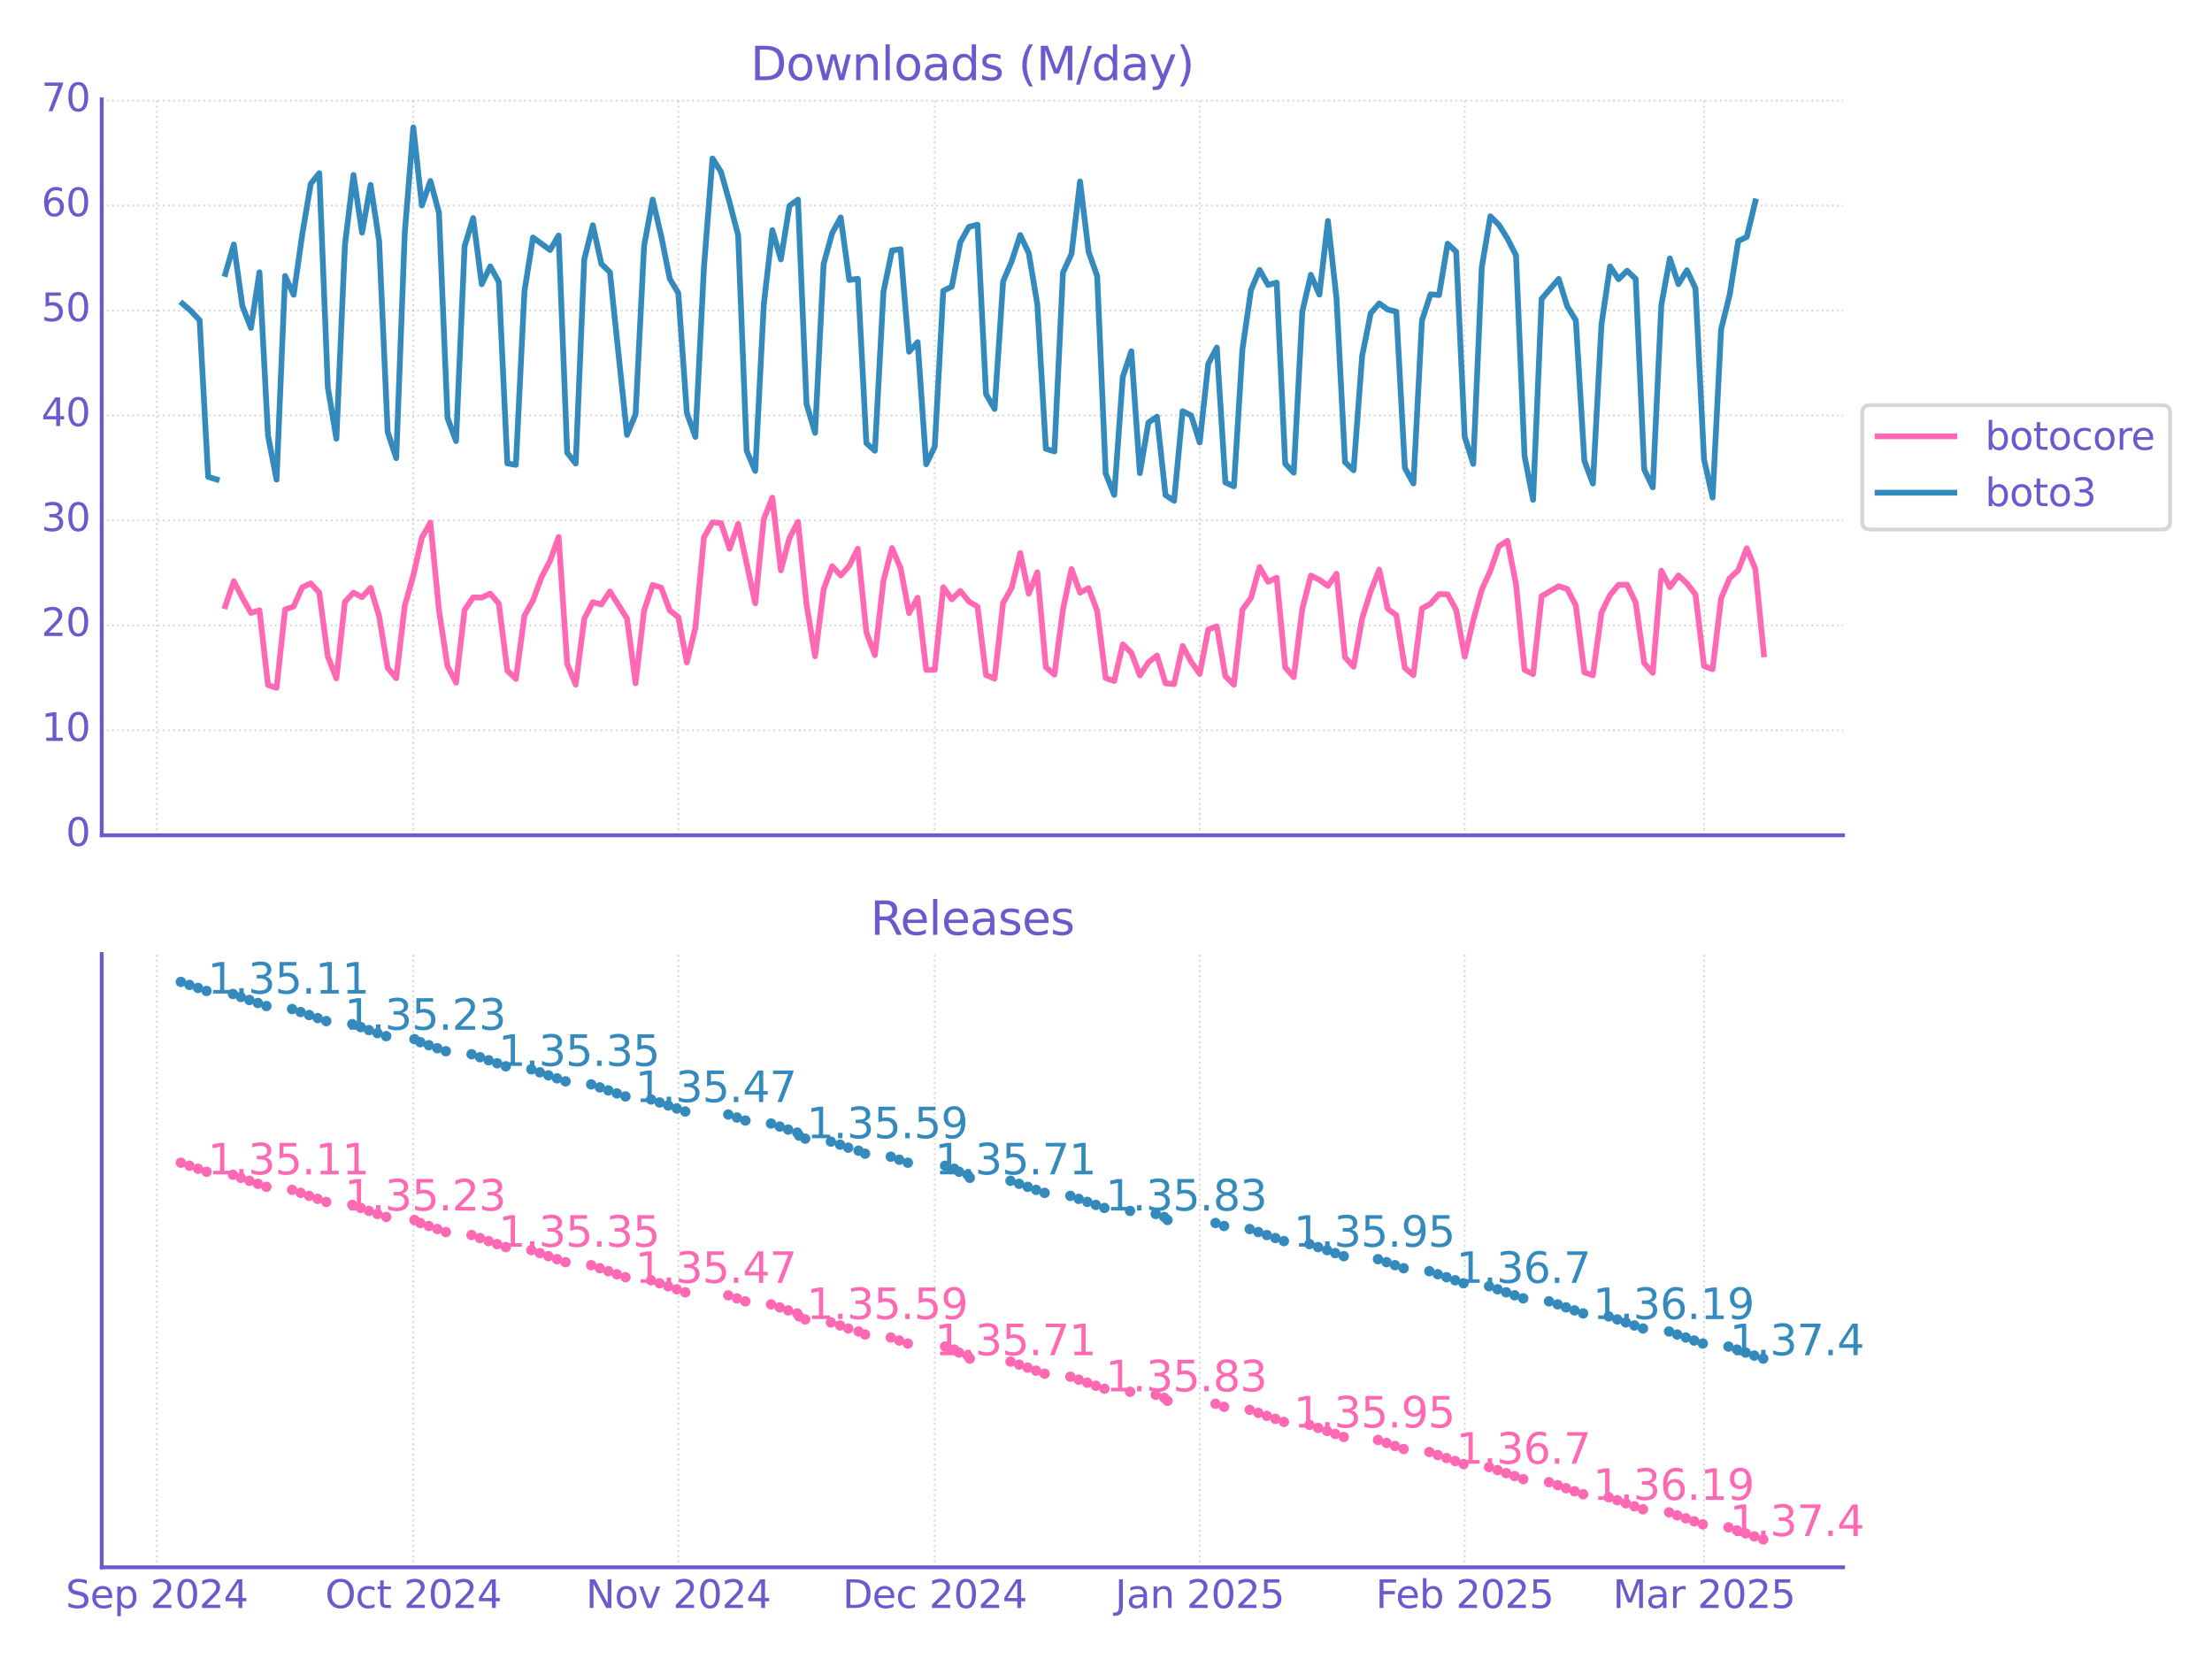 <?xml version="1.0" encoding="utf-8" standalone="no"?>
<!DOCTYPE svg PUBLIC "-//W3C//DTD SVG 1.1//EN"
  "http://www.w3.org/Graphics/SVG/1.1/DTD/svg11.dtd">
<svg xmlns:xlink="http://www.w3.org/1999/xlink" width="576pt" height="432pt" viewBox="0 0 576 432" xmlns="http://www.w3.org/2000/svg" version="1.1">
 <defs>
  <style type="text/css">*{stroke-linejoin: round; stroke-linecap: butt}</style>
 </defs>
 <g id="figure_1">
  <g id="patch_1">
   <path d="M 0 432 
L 576 432 
L 576 0 
L 0 0 
z
" style="fill: #ffffff"/>
  </g>
  <g id="axes_1">
   <g id="patch_2">
    <path d="M 26.49 217.509 
L 479.92 217.509 
L 479.92 25.88 
L 26.49 25.88 
z
" style="fill: #ffffff"/>
   </g>
   <g id="matplotlib.axis_1">
    <g id="xtick_1">
     <g id="line2d_1">
      <path d="M 40.852 217.509 
L 40.852 25.88 
" clip-path="url(#p2e3a0538d8)" style="fill: none; stroke-dasharray: 0.5,0.825; stroke-dashoffset: 0; stroke: #808080; stroke-opacity: 0.3; stroke-width: 0.5"/>
     </g>
     <g id="line2d_2"/>
     <g id="line2d_3"/>
    </g>
    <g id="xtick_2">
     <g id="line2d_4">
      <path d="M 107.627 217.509 
L 107.627 25.88 
" clip-path="url(#p2e3a0538d8)" style="fill: none; stroke-dasharray: 0.5,0.825; stroke-dashoffset: 0; stroke: #808080; stroke-opacity: 0.3; stroke-width: 0.5"/>
     </g>
     <g id="line2d_5"/>
     <g id="line2d_6"/>
    </g>
    <g id="xtick_3">
     <g id="line2d_7">
      <path d="M 176.628 217.509 
L 176.628 25.88 
" clip-path="url(#p2e3a0538d8)" style="fill: none; stroke-dasharray: 0.5,0.825; stroke-dashoffset: 0; stroke: #808080; stroke-opacity: 0.3; stroke-width: 0.5"/>
     </g>
     <g id="line2d_8"/>
     <g id="line2d_9"/>
    </g>
    <g id="xtick_4">
     <g id="line2d_10">
      <path d="M 243.403 217.509 
L 243.403 25.88 
" clip-path="url(#p2e3a0538d8)" style="fill: none; stroke-dasharray: 0.5,0.825; stroke-dashoffset: 0; stroke: #808080; stroke-opacity: 0.3; stroke-width: 0.5"/>
     </g>
     <g id="line2d_11"/>
     <g id="line2d_12"/>
    </g>
    <g id="xtick_5">
     <g id="line2d_13">
      <path d="M 312.404 217.509 
L 312.404 25.88 
" clip-path="url(#p2e3a0538d8)" style="fill: none; stroke-dasharray: 0.5,0.825; stroke-dashoffset: 0; stroke: #808080; stroke-opacity: 0.3; stroke-width: 0.5"/>
     </g>
     <g id="line2d_14"/>
     <g id="line2d_15"/>
    </g>
    <g id="xtick_6">
     <g id="line2d_16">
      <path d="M 381.405 217.509 
L 381.405 25.88 
" clip-path="url(#p2e3a0538d8)" style="fill: none; stroke-dasharray: 0.5,0.825; stroke-dashoffset: 0; stroke: #808080; stroke-opacity: 0.3; stroke-width: 0.5"/>
     </g>
     <g id="line2d_17"/>
     <g id="line2d_18"/>
    </g>
    <g id="xtick_7">
     <g id="line2d_19">
      <path d="M 443.729 217.509 
L 443.729 25.88 
" clip-path="url(#p2e3a0538d8)" style="fill: none; stroke-dasharray: 0.5,0.825; stroke-dashoffset: 0; stroke: #808080; stroke-opacity: 0.3; stroke-width: 0.5"/>
     </g>
     <g id="line2d_20"/>
     <g id="line2d_21"/>
    </g>
   </g>
   <g id="matplotlib.axis_2">
    <g id="ytick_1">
     <g id="line2d_22">
      <path d="M 26.49 217.509 
L 479.92 217.509 
" clip-path="url(#p2e3a0538d8)" style="fill: none; stroke-dasharray: 0.5,0.825; stroke-dashoffset: 0; stroke: #808080; stroke-opacity: 0.3; stroke-width: 0.5"/>
     </g>
     <g id="line2d_23"/>
     <g id="line2d_24"/>
     <g id="text_1">
      <!-- 0 -->
      <g style="fill: #6a5acd" transform="translate(17.128 220.268) scale(0.1 -0.1)">
       <defs>
        <path id="DejaVuSans-30" d="M 2034 4250 
Q 1547 4250 1301 3770 
Q 1056 3291 1056 2328 
Q 1056 1369 1301 889 
Q 1547 409 2034 409 
Q 2525 409 2770 889 
Q 3016 1369 3016 2328 
Q 3016 3291 2770 3770 
Q 2525 4250 2034 4250 
z
M 2034 4750 
Q 2819 4750 3233 4129 
Q 3647 3509 3647 2328 
Q 3647 1150 3233 529 
Q 2819 -91 2034 -91 
Q 1250 -91 836 529 
Q 422 1150 422 2328 
Q 422 3509 836 4129 
Q 1250 4750 2034 4750 
z
" transform="scale(0.016)"/>
       </defs>
       <use xlink:href="#DejaVuSans-30"/>
      </g>
     </g>
    </g>
    <g id="ytick_2">
     <g id="line2d_25">
      <path d="M 26.49 190.179 
L 479.92 190.179 
" clip-path="url(#p2e3a0538d8)" style="fill: none; stroke-dasharray: 0.5,0.825; stroke-dashoffset: 0; stroke: #808080; stroke-opacity: 0.3; stroke-width: 0.5"/>
     </g>
     <g id="line2d_26"/>
     <g id="line2d_27"/>
     <g id="text_2">
      <!-- 10 -->
      <g style="fill: #6a5acd" transform="translate(10.765 192.938) scale(0.1 -0.1)">
       <defs>
        <path id="DejaVuSans-31" d="M 794 531 
L 1825 531 
L 1825 4091 
L 703 3866 
L 703 4441 
L 1819 4666 
L 2450 4666 
L 2450 531 
L 3481 531 
L 3481 0 
L 794 0 
L 794 531 
z
" transform="scale(0.016)"/>
       </defs>
       <use xlink:href="#DejaVuSans-31"/>
       <use xlink:href="#DejaVuSans-30" x="63.623"/>
      </g>
     </g>
    </g>
    <g id="ytick_3">
     <g id="line2d_28">
      <path d="M 26.49 162.849 
L 479.92 162.849 
" clip-path="url(#p2e3a0538d8)" style="fill: none; stroke-dasharray: 0.5,0.825; stroke-dashoffset: 0; stroke: #808080; stroke-opacity: 0.3; stroke-width: 0.5"/>
     </g>
     <g id="line2d_29"/>
     <g id="line2d_30"/>
     <g id="text_3">
      <!-- 20 -->
      <g style="fill: #6a5acd" transform="translate(10.765 165.608) scale(0.1 -0.1)">
       <defs>
        <path id="DejaVuSans-32" d="M 1228 531 
L 3431 531 
L 3431 0 
L 469 0 
L 469 531 
Q 828 903 1448 1529 
Q 2069 2156 2228 2338 
Q 2531 2678 2651 2914 
Q 2772 3150 2772 3378 
Q 2772 3750 2511 3984 
Q 2250 4219 1831 4219 
Q 1534 4219 1204 4116 
Q 875 4013 500 3803 
L 500 4441 
Q 881 4594 1212 4672 
Q 1544 4750 1819 4750 
Q 2544 4750 2975 4387 
Q 3406 4025 3406 3419 
Q 3406 3131 3298 2873 
Q 3191 2616 2906 2266 
Q 2828 2175 2409 1742 
Q 1991 1309 1228 531 
z
" transform="scale(0.016)"/>
       </defs>
       <use xlink:href="#DejaVuSans-32"/>
       <use xlink:href="#DejaVuSans-30" x="63.623"/>
      </g>
     </g>
    </g>
    <g id="ytick_4">
     <g id="line2d_31">
      <path d="M 26.49 135.519 
L 479.92 135.519 
" clip-path="url(#p2e3a0538d8)" style="fill: none; stroke-dasharray: 0.5,0.825; stroke-dashoffset: 0; stroke: #808080; stroke-opacity: 0.3; stroke-width: 0.5"/>
     </g>
     <g id="line2d_32"/>
     <g id="line2d_33"/>
     <g id="text_4">
      <!-- 30 -->
      <g style="fill: #6a5acd" transform="translate(10.765 138.278) scale(0.1 -0.1)">
       <defs>
        <path id="DejaVuSans-33" d="M 2597 2516 
Q 3050 2419 3304 2112 
Q 3559 1806 3559 1356 
Q 3559 666 3084 287 
Q 2609 -91 1734 -91 
Q 1441 -91 1130 -33 
Q 819 25 488 141 
L 488 750 
Q 750 597 1062 519 
Q 1375 441 1716 441 
Q 2309 441 2620 675 
Q 2931 909 2931 1356 
Q 2931 1769 2642 2001 
Q 2353 2234 1838 2234 
L 1294 2234 
L 1294 2753 
L 1863 2753 
Q 2328 2753 2575 2939 
Q 2822 3125 2822 3475 
Q 2822 3834 2567 4026 
Q 2313 4219 1838 4219 
Q 1578 4219 1281 4162 
Q 984 4106 628 3988 
L 628 4550 
Q 988 4650 1302 4700 
Q 1616 4750 1894 4750 
Q 2613 4750 3031 4423 
Q 3450 4097 3450 3541 
Q 3450 3153 3228 2886 
Q 3006 2619 2597 2516 
z
" transform="scale(0.016)"/>
       </defs>
       <use xlink:href="#DejaVuSans-33"/>
       <use xlink:href="#DejaVuSans-30" x="63.623"/>
      </g>
     </g>
    </g>
    <g id="ytick_5">
     <g id="line2d_34">
      <path d="M 26.49 108.189 
L 479.92 108.189 
" clip-path="url(#p2e3a0538d8)" style="fill: none; stroke-dasharray: 0.5,0.825; stroke-dashoffset: 0; stroke: #808080; stroke-opacity: 0.3; stroke-width: 0.5"/>
     </g>
     <g id="line2d_35"/>
     <g id="line2d_36"/>
     <g id="text_5">
      <!-- 40 -->
      <g style="fill: #6a5acd" transform="translate(10.765 110.948) scale(0.1 -0.1)">
       <defs>
        <path id="DejaVuSans-34" d="M 2419 4116 
L 825 1625 
L 2419 1625 
L 2419 4116 
z
M 2253 4666 
L 3047 4666 
L 3047 1625 
L 3713 1625 
L 3713 1100 
L 3047 1100 
L 3047 0 
L 2419 0 
L 2419 1100 
L 313 1100 
L 313 1709 
L 2253 4666 
z
" transform="scale(0.016)"/>
       </defs>
       <use xlink:href="#DejaVuSans-34"/>
       <use xlink:href="#DejaVuSans-30" x="63.623"/>
      </g>
     </g>
    </g>
    <g id="ytick_6">
     <g id="line2d_37">
      <path d="M 26.49 80.859 
L 479.92 80.859 
" clip-path="url(#p2e3a0538d8)" style="fill: none; stroke-dasharray: 0.5,0.825; stroke-dashoffset: 0; stroke: #808080; stroke-opacity: 0.3; stroke-width: 0.5"/>
     </g>
     <g id="line2d_38"/>
     <g id="line2d_39"/>
     <g id="text_6">
      <!-- 50 -->
      <g style="fill: #6a5acd" transform="translate(10.765 83.618) scale(0.1 -0.1)">
       <defs>
        <path id="DejaVuSans-35" d="M 691 4666 
L 3169 4666 
L 3169 4134 
L 1269 4134 
L 1269 2991 
Q 1406 3038 1543 3061 
Q 1681 3084 1819 3084 
Q 2600 3084 3056 2656 
Q 3513 2228 3513 1497 
Q 3513 744 3044 326 
Q 2575 -91 1722 -91 
Q 1428 -91 1123 -41 
Q 819 9 494 109 
L 494 744 
Q 775 591 1075 516 
Q 1375 441 1709 441 
Q 2250 441 2565 725 
Q 2881 1009 2881 1497 
Q 2881 1984 2565 2268 
Q 2250 2553 1709 2553 
Q 1456 2553 1204 2497 
Q 953 2441 691 2322 
L 691 4666 
z
" transform="scale(0.016)"/>
       </defs>
       <use xlink:href="#DejaVuSans-35"/>
       <use xlink:href="#DejaVuSans-30" x="63.623"/>
      </g>
     </g>
    </g>
    <g id="ytick_7">
     <g id="line2d_40">
      <path d="M 26.49 53.529 
L 479.92 53.529 
" clip-path="url(#p2e3a0538d8)" style="fill: none; stroke-dasharray: 0.5,0.825; stroke-dashoffset: 0; stroke: #808080; stroke-opacity: 0.3; stroke-width: 0.5"/>
     </g>
     <g id="line2d_41"/>
     <g id="line2d_42"/>
     <g id="text_7">
      <!-- 60 -->
      <g style="fill: #6a5acd" transform="translate(10.765 56.288) scale(0.1 -0.1)">
       <defs>
        <path id="DejaVuSans-36" d="M 2113 2584 
Q 1688 2584 1439 2293 
Q 1191 2003 1191 1497 
Q 1191 994 1439 701 
Q 1688 409 2113 409 
Q 2538 409 2786 701 
Q 3034 994 3034 1497 
Q 3034 2003 2786 2293 
Q 2538 2584 2113 2584 
z
M 3366 4563 
L 3366 3988 
Q 3128 4100 2886 4159 
Q 2644 4219 2406 4219 
Q 1781 4219 1451 3797 
Q 1122 3375 1075 2522 
Q 1259 2794 1537 2939 
Q 1816 3084 2150 3084 
Q 2853 3084 3261 2657 
Q 3669 2231 3669 1497 
Q 3669 778 3244 343 
Q 2819 -91 2113 -91 
Q 1303 -91 875 529 
Q 447 1150 447 2328 
Q 447 3434 972 4092 
Q 1497 4750 2381 4750 
Q 2619 4750 2861 4703 
Q 3103 4656 3366 4563 
z
" transform="scale(0.016)"/>
       </defs>
       <use xlink:href="#DejaVuSans-36"/>
       <use xlink:href="#DejaVuSans-30" x="63.623"/>
      </g>
     </g>
    </g>
    <g id="ytick_8">
     <g id="line2d_43">
      <path d="M 26.49 26.199 
L 479.92 26.199 
" clip-path="url(#p2e3a0538d8)" style="fill: none; stroke-dasharray: 0.5,0.825; stroke-dashoffset: 0; stroke: #808080; stroke-opacity: 0.3; stroke-width: 0.5"/>
     </g>
     <g id="line2d_44"/>
     <g id="line2d_45"/>
     <g id="text_8">
      <!-- 70 -->
      <g style="fill: #6a5acd" transform="translate(10.765 28.958) scale(0.1 -0.1)">
       <defs>
        <path id="DejaVuSans-37" d="M 525 4666 
L 3525 4666 
L 3525 4397 
L 1831 0 
L 1172 0 
L 2766 4134 
L 525 4134 
L 525 4666 
z
" transform="scale(0.016)"/>
       </defs>
       <use xlink:href="#DejaVuSans-37"/>
       <use xlink:href="#DejaVuSans-30" x="63.623"/>
      </g>
     </g>
    </g>
   </g>
   <g id="line2d_46">
    <path d="M 58.659 157.863 
L 60.885 151.348 
L 63.11 155.654 
L 65.336 159.606 
L 67.562 158.919 
L 69.788 178.376 
L 72.014 179.126 
L 74.24 158.724 
L 76.466 157.935 
L 78.691 152.944 
L 80.917 151.908 
L 83.143 154.325 
L 85.369 171 
L 87.595 176.641 
L 89.821 156.728 
L 92.046 154.324 
L 94.272 155.495 
L 96.498 153.073 
L 98.724 160.467 
L 100.95 173.92 
L 103.176 176.617 
L 105.401 157.72 
L 107.627 149.853 
L 109.853 139.998 
L 112.079 136.078 
L 114.305 158.884 
L 116.531 173.467 
L 118.756 177.761 
L 120.982 158.835 
L 123.208 155.537 
L 125.434 155.618 
L 127.66 154.574 
L 129.886 157.159 
L 132.111 174.615 
L 134.337 176.795 
L 136.563 160.328 
L 138.789 156.335 
L 141.015 150.291 
L 143.241 146.02 
L 145.466 139.817 
L 147.692 172.861 
L 149.918 178.274 
L 152.144 161.103 
L 154.37 156.809 
L 156.596 157.39 
L 158.821 153.996 
L 163.273 161.07 
L 165.499 177.929 
L 167.725 158.965 
L 169.951 152.321 
L 172.177 153.032 
L 174.402 158.947 
L 176.628 160.698 
L 178.854 172.513 
L 181.08 163.472 
L 183.306 139.953 
L 185.532 136.001 
L 187.757 136.229 
L 189.983 142.897 
L 192.209 136.453 
L 196.661 157.102 
L 198.887 135.212 
L 201.112 129.599 
L 203.338 148.522 
L 205.564 140.152 
L 207.79 135.89 
L 210.016 157.344 
L 212.242 170.891 
L 214.467 153.474 
L 216.693 147.43 
L 218.919 149.863 
L 221.145 147.326 
L 223.371 142.885 
L 225.597 164.609 
L 227.822 170.606 
L 230.048 151.215 
L 232.274 142.709 
L 234.5 147.936 
L 236.726 159.668 
L 238.952 155.651 
L 241.177 174.423 
L 243.403 174.429 
L 245.629 152.919 
L 247.855 156.081 
L 250.081 153.867 
L 252.307 156.649 
L 254.533 157.947 
L 256.758 175.795 
L 258.984 176.715 
L 261.21 157.013 
L 263.436 153.071 
L 265.662 144.023 
L 267.888 154.611 
L 270.113 148.989 
L 272.339 173.748 
L 274.565 175.67 
L 276.791 158.74 
L 279.017 148.166 
L 281.243 154.326 
L 283.468 153.134 
L 285.694 159.045 
L 287.92 176.564 
L 290.146 177.33 
L 292.372 167.781 
L 294.598 169.968 
L 296.823 175.885 
L 299.049 172.481 
L 301.275 170.695 
L 303.501 177.939 
L 305.727 178.136 
L 307.953 168.205 
L 310.178 172.327 
L 312.404 175.477 
L 314.63 163.929 
L 316.856 163.11 
L 319.082 176.085 
L 321.308 178.288 
L 323.533 158.756 
L 325.759 155.679 
L 327.985 147.662 
L 330.211 151.507 
L 332.437 150.425 
L 334.663 173.756 
L 336.888 176.336 
L 339.114 158.608 
L 341.34 149.875 
L 343.566 150.978 
L 345.792 152.563 
L 348.018 149.409 
L 350.244 171.168 
L 352.469 173.635 
L 354.695 161.05 
L 356.921 153.965 
L 359.147 148.322 
L 361.373 158.554 
L 363.599 160.182 
L 365.824 173.924 
L 368.05 175.815 
L 370.276 158.485 
L 372.502 157.207 
L 374.728 154.698 
L 376.954 154.751 
L 379.179 158.81 
L 381.405 171.008 
L 383.631 161.538 
L 385.857 153.536 
L 388.083 148.641 
L 390.309 142.251 
L 392.534 140.824 
L 394.76 152.051 
L 396.986 174.446 
L 399.212 175.537 
L 401.438 155.257 
L 405.889 152.644 
L 408.115 153.373 
L 410.341 157.692 
L 412.567 175.08 
L 414.793 175.838 
L 417.019 159.522 
L 419.244 154.962 
L 421.47 152.28 
L 423.696 152.262 
L 425.922 156.889 
L 428.148 172.676 
L 430.374 175.206 
L 432.599 148.604 
L 434.825 152.907 
L 437.051 149.846 
L 439.277 151.929 
L 441.503 154.785 
L 443.729 173.435 
L 445.955 174.257 
L 448.18 155.759 
L 450.406 150.584 
L 452.632 148.497 
L 454.858 142.769 
L 457.084 148.143 
L 459.31 170.392 
L 459.31 170.392 
" clip-path="url(#p2e3a0538d8)" style="fill: none; stroke: #ff69b4; stroke-width: 1.5; stroke-linecap: square"/>
   </g>
   <g id="line2d_47">
    <path d="M 58.659 71.336 
L 60.885 63.659 
L 63.11 79.655 
L 65.336 85.41 
L 67.562 70.892 
L 69.788 113.403 
L 72.014 124.899 
L 74.24 71.86 
L 76.466 76.753 
L 78.691 61.142 
L 80.917 47.864 
L 83.143 45.084 
L 85.369 100.862 
L 87.595 114.255 
L 89.821 63.73 
L 92.046 45.568 
L 94.272 60.58 
L 96.498 48.141 
L 98.724 62.779 
L 100.95 112.496 
L 103.176 119.3 
L 105.401 60.646 
L 107.627 33.177 
L 109.853 53.512 
L 112.079 47.135 
L 114.305 55.38 
L 116.531 108.829 
L 118.756 114.86 
L 120.982 64.127 
L 123.208 56.78 
L 125.434 74.009 
L 127.66 69.361 
L 129.886 73.378 
L 132.111 120.668 
L 134.337 121.047 
L 136.563 75.853 
L 138.789 61.848 
L 143.241 65.102 
L 145.466 61.324 
L 147.692 117.889 
L 149.918 120.706 
L 152.144 67.527 
L 154.37 58.644 
L 156.596 68.721 
L 158.821 70.894 
L 163.273 113.242 
L 165.499 107.875 
L 167.725 63.983 
L 169.951 51.968 
L 172.177 61.45 
L 174.402 72.588 
L 176.628 76.311 
L 178.854 107.541 
L 181.08 113.778 
L 183.306 69.646 
L 185.532 41.254 
L 187.757 44.784 
L 189.983 52.736 
L 192.209 61.266 
L 194.435 117.396 
L 196.661 122.625 
L 198.887 79.288 
L 201.112 59.928 
L 203.338 67.54 
L 205.564 53.611 
L 207.79 51.978 
L 210.016 105.193 
L 212.242 112.712 
L 214.467 68.761 
L 216.693 60.72 
L 218.919 56.613 
L 221.145 72.91 
L 223.371 72.586 
L 225.597 115.395 
L 227.822 117.378 
L 230.048 75.993 
L 232.274 65.212 
L 234.5 64.901 
L 236.726 91.586 
L 238.952 89.083 
L 241.177 120.908 
L 243.403 116.31 
L 245.629 75.755 
L 247.855 74.623 
L 250.081 63.047 
L 252.307 59.085 
L 254.533 58.501 
L 256.758 102.601 
L 258.984 106.506 
L 261.21 73.284 
L 263.436 68.039 
L 265.662 61.205 
L 267.888 65.897 
L 270.113 79.231 
L 272.339 116.867 
L 274.565 117.548 
L 276.791 70.964 
L 279.017 66.122 
L 281.243 47.249 
L 283.468 65.56 
L 285.694 71.885 
L 287.92 123.271 
L 290.146 128.881 
L 292.372 98.144 
L 294.598 91.463 
L 296.823 123.222 
L 299.049 110.027 
L 301.275 108.495 
L 303.501 128.931 
L 305.727 130.414 
L 307.953 107.061 
L 310.178 108.199 
L 312.404 115.22 
L 314.63 94.724 
L 316.856 90.497 
L 319.082 125.621 
L 321.308 126.641 
L 323.533 90.896 
L 325.759 75.513 
L 327.985 70.281 
L 330.211 74.211 
L 332.437 73.584 
L 334.663 120.754 
L 336.888 123.088 
L 339.114 81.207 
L 341.34 71.536 
L 343.566 76.726 
L 345.792 57.537 
L 348.018 77.629 
L 350.244 120.363 
L 352.469 122.461 
L 354.695 92.731 
L 356.921 81.591 
L 359.147 78.996 
L 361.373 80.609 
L 363.599 81.166 
L 365.824 121.872 
L 368.05 125.896 
L 370.276 83.427 
L 372.502 76.644 
L 374.728 76.823 
L 376.954 63.452 
L 379.179 65.543 
L 381.405 113.75 
L 383.631 120.796 
L 385.857 69.566 
L 388.083 56.319 
L 390.309 58.555 
L 392.534 62.105 
L 394.76 66.498 
L 396.986 118.718 
L 399.212 130.163 
L 401.438 77.82 
L 405.889 72.624 
L 408.115 79.817 
L 410.341 83.391 
L 412.567 120.01 
L 414.793 125.917 
L 417.019 84.503 
L 419.244 69.355 
L 421.47 72.705 
L 423.696 70.493 
L 425.922 72.611 
L 428.148 122.241 
L 430.374 126.911 
L 432.599 79.485 
L 434.825 67.287 
L 437.051 73.996 
L 439.277 70.358 
L 441.503 75.105 
L 443.729 119.635 
L 445.955 129.57 
L 448.18 85.721 
L 450.406 76.76 
L 452.632 62.778 
L 454.858 61.698 
L 457.084 52.436 
M 47.53 79.063 
L 49.755 81.009 
L 51.981 83.396 
L 54.207 124.181 
L 56.433 124.857 
L 56.433 124.857 
" clip-path="url(#p2e3a0538d8)" style="fill: none; stroke: #348abd; stroke-width: 1.5; stroke-linecap: square"/>
   </g>
   <g id="patch_3">
    <path d="M 26.49 217.509 
L 26.49 25.88 
" style="fill: none; stroke: #6a5acd; stroke-linejoin: miter; stroke-linecap: square"/>
   </g>
   <g id="patch_4">
    <path d="M 26.49 217.509 
L 479.92 217.509 
" style="fill: none; stroke: #6a5acd; stroke-linejoin: miter; stroke-linecap: square"/>
   </g>
   <g id="text_9">
    <!-- Downloads (M/day) -->
    <g style="fill: #6a5acd" transform="translate(195.431 20.88) scale(0.12 -0.12)">
     <defs>
      <path id="DejaVuSans-44" d="M 1259 4147 
L 1259 519 
L 2022 519 
Q 2988 519 3436 956 
Q 3884 1394 3884 2338 
Q 3884 3275 3436 3711 
Q 2988 4147 2022 4147 
L 1259 4147 
z
M 628 4666 
L 1925 4666 
Q 3281 4666 3915 4102 
Q 4550 3538 4550 2338 
Q 4550 1131 3912 565 
Q 3275 0 1925 0 
L 628 0 
L 628 4666 
z
" transform="scale(0.016)"/>
      <path id="DejaVuSans-6f" d="M 1959 3097 
Q 1497 3097 1228 2736 
Q 959 2375 959 1747 
Q 959 1119 1226 758 
Q 1494 397 1959 397 
Q 2419 397 2687 759 
Q 2956 1122 2956 1747 
Q 2956 2369 2687 2733 
Q 2419 3097 1959 3097 
z
M 1959 3584 
Q 2709 3584 3137 3096 
Q 3566 2609 3566 1747 
Q 3566 888 3137 398 
Q 2709 -91 1959 -91 
Q 1206 -91 779 398 
Q 353 888 353 1747 
Q 353 2609 779 3096 
Q 1206 3584 1959 3584 
z
" transform="scale(0.016)"/>
      <path id="DejaVuSans-77" d="M 269 3500 
L 844 3500 
L 1563 769 
L 2278 3500 
L 2956 3500 
L 3675 769 
L 4391 3500 
L 4966 3500 
L 4050 0 
L 3372 0 
L 2619 2869 
L 1863 0 
L 1184 0 
L 269 3500 
z
" transform="scale(0.016)"/>
      <path id="DejaVuSans-6e" d="M 3513 2113 
L 3513 0 
L 2938 0 
L 2938 2094 
Q 2938 2591 2744 2837 
Q 2550 3084 2163 3084 
Q 1697 3084 1428 2787 
Q 1159 2491 1159 1978 
L 1159 0 
L 581 0 
L 581 3500 
L 1159 3500 
L 1159 2956 
Q 1366 3272 1645 3428 
Q 1925 3584 2291 3584 
Q 2894 3584 3203 3211 
Q 3513 2838 3513 2113 
z
" transform="scale(0.016)"/>
      <path id="DejaVuSans-6c" d="M 603 4863 
L 1178 4863 
L 1178 0 
L 603 0 
L 603 4863 
z
" transform="scale(0.016)"/>
      <path id="DejaVuSans-61" d="M 2194 1759 
Q 1497 1759 1228 1600 
Q 959 1441 959 1056 
Q 959 750 1161 570 
Q 1363 391 1709 391 
Q 2188 391 2477 730 
Q 2766 1069 2766 1631 
L 2766 1759 
L 2194 1759 
z
M 3341 1997 
L 3341 0 
L 2766 0 
L 2766 531 
Q 2569 213 2275 61 
Q 1981 -91 1556 -91 
Q 1019 -91 701 211 
Q 384 513 384 1019 
Q 384 1609 779 1909 
Q 1175 2209 1959 2209 
L 2766 2209 
L 2766 2266 
Q 2766 2663 2505 2880 
Q 2244 3097 1772 3097 
Q 1472 3097 1187 3025 
Q 903 2953 641 2809 
L 641 3341 
Q 956 3463 1253 3523 
Q 1550 3584 1831 3584 
Q 2591 3584 2966 3190 
Q 3341 2797 3341 1997 
z
" transform="scale(0.016)"/>
      <path id="DejaVuSans-64" d="M 2906 2969 
L 2906 4863 
L 3481 4863 
L 3481 0 
L 2906 0 
L 2906 525 
Q 2725 213 2448 61 
Q 2172 -91 1784 -91 
Q 1150 -91 751 415 
Q 353 922 353 1747 
Q 353 2572 751 3078 
Q 1150 3584 1784 3584 
Q 2172 3584 2448 3432 
Q 2725 3281 2906 2969 
z
M 947 1747 
Q 947 1113 1208 752 
Q 1469 391 1925 391 
Q 2381 391 2643 752 
Q 2906 1113 2906 1747 
Q 2906 2381 2643 2742 
Q 2381 3103 1925 3103 
Q 1469 3103 1208 2742 
Q 947 2381 947 1747 
z
" transform="scale(0.016)"/>
      <path id="DejaVuSans-73" d="M 2834 3397 
L 2834 2853 
Q 2591 2978 2328 3040 
Q 2066 3103 1784 3103 
Q 1356 3103 1142 2972 
Q 928 2841 928 2578 
Q 928 2378 1081 2264 
Q 1234 2150 1697 2047 
L 1894 2003 
Q 2506 1872 2764 1633 
Q 3022 1394 3022 966 
Q 3022 478 2636 193 
Q 2250 -91 1575 -91 
Q 1294 -91 989 -36 
Q 684 19 347 128 
L 347 722 
Q 666 556 975 473 
Q 1284 391 1588 391 
Q 1994 391 2212 530 
Q 2431 669 2431 922 
Q 2431 1156 2273 1281 
Q 2116 1406 1581 1522 
L 1381 1569 
Q 847 1681 609 1914 
Q 372 2147 372 2553 
Q 372 3047 722 3315 
Q 1072 3584 1716 3584 
Q 2034 3584 2315 3537 
Q 2597 3491 2834 3397 
z
" transform="scale(0.016)"/>
      <path id="DejaVuSans-20" transform="scale(0.016)"/>
      <path id="DejaVuSans-28" d="M 1984 4856 
Q 1566 4138 1362 3434 
Q 1159 2731 1159 2009 
Q 1159 1288 1364 580 
Q 1569 -128 1984 -844 
L 1484 -844 
Q 1016 -109 783 600 
Q 550 1309 550 2009 
Q 550 2706 781 3412 
Q 1013 4119 1484 4856 
L 1984 4856 
z
" transform="scale(0.016)"/>
      <path id="DejaVuSans-4d" d="M 628 4666 
L 1569 4666 
L 2759 1491 
L 3956 4666 
L 4897 4666 
L 4897 0 
L 4281 0 
L 4281 4097 
L 3078 897 
L 2444 897 
L 1241 4097 
L 1241 0 
L 628 0 
L 628 4666 
z
" transform="scale(0.016)"/>
      <path id="DejaVuSans-2f" d="M 1625 4666 
L 2156 4666 
L 531 -594 
L 0 -594 
L 1625 4666 
z
" transform="scale(0.016)"/>
      <path id="DejaVuSans-79" d="M 2059 -325 
Q 1816 -950 1584 -1140 
Q 1353 -1331 966 -1331 
L 506 -1331 
L 506 -850 
L 844 -850 
Q 1081 -850 1212 -737 
Q 1344 -625 1503 -206 
L 1606 56 
L 191 3500 
L 800 3500 
L 1894 763 
L 2988 3500 
L 3597 3500 
L 2059 -325 
z
" transform="scale(0.016)"/>
      <path id="DejaVuSans-29" d="M 513 4856 
L 1013 4856 
Q 1481 4119 1714 3412 
Q 1947 2706 1947 2009 
Q 1947 1309 1714 600 
Q 1481 -109 1013 -844 
L 513 -844 
Q 928 -128 1133 580 
Q 1338 1288 1338 2009 
Q 1338 2731 1133 3434 
Q 928 4138 513 4856 
z
" transform="scale(0.016)"/>
     </defs>
     <use xlink:href="#DejaVuSans-44"/>
     <use xlink:href="#DejaVuSans-6f" x="77.002"/>
     <use xlink:href="#DejaVuSans-77" x="138.184"/>
     <use xlink:href="#DejaVuSans-6e" x="219.971"/>
     <use xlink:href="#DejaVuSans-6c" x="283.35"/>
     <use xlink:href="#DejaVuSans-6f" x="311.133"/>
     <use xlink:href="#DejaVuSans-61" x="372.314"/>
     <use xlink:href="#DejaVuSans-64" x="433.594"/>
     <use xlink:href="#DejaVuSans-73" x="497.07"/>
     <use xlink:href="#DejaVuSans-20" x="549.17"/>
     <use xlink:href="#DejaVuSans-28" x="580.957"/>
     <use xlink:href="#DejaVuSans-4d" x="619.971"/>
     <use xlink:href="#DejaVuSans-2f" x="706.25"/>
     <use xlink:href="#DejaVuSans-64" x="739.941"/>
     <use xlink:href="#DejaVuSans-61" x="803.418"/>
     <use xlink:href="#DejaVuSans-79" x="864.697"/>
     <use xlink:href="#DejaVuSans-29" x="923.877"/>
    </g>
   </g>
   <g id="legend_1">
    <g id="patch_5">
     <path d="M 486.92 137.873 
L 563.082 137.873 
Q 565.082 137.873 565.082 135.873 
L 565.082 107.516 
Q 565.082 105.516 563.082 105.516 
L 486.92 105.516 
Q 484.92 105.516 484.92 107.516 
L 484.92 135.873 
Q 484.92 137.873 486.92 137.873 
z
" style="fill: #ffffff; opacity: 0.8; stroke: #cccccc; stroke-linejoin: miter"/>
    </g>
    <g id="line2d_48">
     <path d="M 488.92 113.615 
L 498.92 113.615 
L 508.92 113.615 
" style="fill: none; stroke: #ff69b4; stroke-width: 1.5; stroke-linecap: square"/>
    </g>
    <g id="text_10">
     <!-- botocore -->
     <g style="fill: #6a5acd" transform="translate(516.92 117.115) scale(0.1 -0.1)">
      <defs>
       <path id="DejaVuSans-62" d="M 3116 1747 
Q 3116 2381 2855 2742 
Q 2594 3103 2138 3103 
Q 1681 3103 1420 2742 
Q 1159 2381 1159 1747 
Q 1159 1113 1420 752 
Q 1681 391 2138 391 
Q 2594 391 2855 752 
Q 3116 1113 3116 1747 
z
M 1159 2969 
Q 1341 3281 1617 3432 
Q 1894 3584 2278 3584 
Q 2916 3584 3314 3078 
Q 3713 2572 3713 1747 
Q 3713 922 3314 415 
Q 2916 -91 2278 -91 
Q 1894 -91 1617 61 
Q 1341 213 1159 525 
L 1159 0 
L 581 0 
L 581 4863 
L 1159 4863 
L 1159 2969 
z
" transform="scale(0.016)"/>
       <path id="DejaVuSans-74" d="M 1172 4494 
L 1172 3500 
L 2356 3500 
L 2356 3053 
L 1172 3053 
L 1172 1153 
Q 1172 725 1289 603 
Q 1406 481 1766 481 
L 2356 481 
L 2356 0 
L 1766 0 
Q 1100 0 847 248 
Q 594 497 594 1153 
L 594 3053 
L 172 3053 
L 172 3500 
L 594 3500 
L 594 4494 
L 1172 4494 
z
" transform="scale(0.016)"/>
       <path id="DejaVuSans-63" d="M 3122 3366 
L 3122 2828 
Q 2878 2963 2633 3030 
Q 2388 3097 2138 3097 
Q 1578 3097 1268 2742 
Q 959 2388 959 1747 
Q 959 1106 1268 751 
Q 1578 397 2138 397 
Q 2388 397 2633 464 
Q 2878 531 3122 666 
L 3122 134 
Q 2881 22 2623 -34 
Q 2366 -91 2075 -91 
Q 1284 -91 818 406 
Q 353 903 353 1747 
Q 353 2603 823 3093 
Q 1294 3584 2113 3584 
Q 2378 3584 2631 3529 
Q 2884 3475 3122 3366 
z
" transform="scale(0.016)"/>
       <path id="DejaVuSans-72" d="M 2631 2963 
Q 2534 3019 2420 3045 
Q 2306 3072 2169 3072 
Q 1681 3072 1420 2755 
Q 1159 2438 1159 1844 
L 1159 0 
L 581 0 
L 581 3500 
L 1159 3500 
L 1159 2956 
Q 1341 3275 1631 3429 
Q 1922 3584 2338 3584 
Q 2397 3584 2469 3576 
Q 2541 3569 2628 3553 
L 2631 2963 
z
" transform="scale(0.016)"/>
       <path id="DejaVuSans-65" d="M 3597 1894 
L 3597 1613 
L 953 1613 
Q 991 1019 1311 708 
Q 1631 397 2203 397 
Q 2534 397 2845 478 
Q 3156 559 3463 722 
L 3463 178 
Q 3153 47 2828 -22 
Q 2503 -91 2169 -91 
Q 1331 -91 842 396 
Q 353 884 353 1716 
Q 353 2575 817 3079 
Q 1281 3584 2069 3584 
Q 2775 3584 3186 3129 
Q 3597 2675 3597 1894 
z
M 3022 2063 
Q 3016 2534 2758 2815 
Q 2500 3097 2075 3097 
Q 1594 3097 1305 2825 
Q 1016 2553 972 2059 
L 3022 2063 
z
" transform="scale(0.016)"/>
      </defs>
      <use xlink:href="#DejaVuSans-62"/>
      <use xlink:href="#DejaVuSans-6f" x="63.477"/>
      <use xlink:href="#DejaVuSans-74" x="124.658"/>
      <use xlink:href="#DejaVuSans-6f" x="163.867"/>
      <use xlink:href="#DejaVuSans-63" x="225.049"/>
      <use xlink:href="#DejaVuSans-6f" x="280.029"/>
      <use xlink:href="#DejaVuSans-72" x="341.211"/>
      <use xlink:href="#DejaVuSans-65" x="380.074"/>
     </g>
    </g>
    <g id="line2d_49">
     <path d="M 488.92 128.293 
L 498.92 128.293 
L 508.92 128.293 
" style="fill: none; stroke: #348abd; stroke-width: 1.5; stroke-linecap: square"/>
    </g>
    <g id="text_11">
     <!-- boto3 -->
     <g style="fill: #6a5acd" transform="translate(516.92 131.793) scale(0.1 -0.1)">
      <use xlink:href="#DejaVuSans-62"/>
      <use xlink:href="#DejaVuSans-6f" x="63.477"/>
      <use xlink:href="#DejaVuSans-74" x="124.658"/>
      <use xlink:href="#DejaVuSans-6f" x="163.867"/>
      <use xlink:href="#DejaVuSans-33" x="225.049"/>
     </g>
    </g>
   </g>
  </g>
  <g id="axes_2">
   <g id="patch_6">
    <path d="M 26.49 408.12 
L 479.92 408.12 
L 479.92 248.429 
L 26.49 248.429 
z
" style="fill: #ffffff"/>
   </g>
   <g id="matplotlib.axis_3">
    <g id="xtick_8">
     <g id="line2d_50">
      <path d="M 40.852 408.12 
L 40.852 248.429 
" clip-path="url(#p60e00089a6)" style="fill: none; stroke-dasharray: 0.5,0.825; stroke-dashoffset: 0; stroke: #808080; stroke-opacity: 0.3; stroke-width: 0.5"/>
     </g>
     <g id="line2d_51"/>
     <g id="line2d_52"/>
     <g id="text_12">
      <!-- Sep 2024 -->
      <g style="fill: #6a5acd" transform="translate(17.113 418.718) scale(0.1 -0.1)">
       <defs>
        <path id="DejaVuSans-53" d="M 3425 4513 
L 3425 3897 
Q 3066 4069 2747 4153 
Q 2428 4238 2131 4238 
Q 1616 4238 1336 4038 
Q 1056 3838 1056 3469 
Q 1056 3159 1242 3001 
Q 1428 2844 1947 2747 
L 2328 2669 
Q 3034 2534 3370 2195 
Q 3706 1856 3706 1288 
Q 3706 609 3251 259 
Q 2797 -91 1919 -91 
Q 1588 -91 1214 -16 
Q 841 59 441 206 
L 441 856 
Q 825 641 1194 531 
Q 1563 422 1919 422 
Q 2459 422 2753 634 
Q 3047 847 3047 1241 
Q 3047 1584 2836 1778 
Q 2625 1972 2144 2069 
L 1759 2144 
Q 1053 2284 737 2584 
Q 422 2884 422 3419 
Q 422 4038 858 4394 
Q 1294 4750 2059 4750 
Q 2388 4750 2728 4690 
Q 3069 4631 3425 4513 
z
" transform="scale(0.016)"/>
        <path id="DejaVuSans-70" d="M 1159 525 
L 1159 -1331 
L 581 -1331 
L 581 3500 
L 1159 3500 
L 1159 2969 
Q 1341 3281 1617 3432 
Q 1894 3584 2278 3584 
Q 2916 3584 3314 3078 
Q 3713 2572 3713 1747 
Q 3713 922 3314 415 
Q 2916 -91 2278 -91 
Q 1894 -91 1617 61 
Q 1341 213 1159 525 
z
M 3116 1747 
Q 3116 2381 2855 2742 
Q 2594 3103 2138 3103 
Q 1681 3103 1420 2742 
Q 1159 2381 1159 1747 
Q 1159 1113 1420 752 
Q 1681 391 2138 391 
Q 2594 391 2855 752 
Q 3116 1113 3116 1747 
z
" transform="scale(0.016)"/>
       </defs>
       <use xlink:href="#DejaVuSans-53"/>
       <use xlink:href="#DejaVuSans-65" x="63.477"/>
       <use xlink:href="#DejaVuSans-70" x="125"/>
       <use xlink:href="#DejaVuSans-20" x="188.477"/>
       <use xlink:href="#DejaVuSans-32" x="220.264"/>
       <use xlink:href="#DejaVuSans-30" x="283.887"/>
       <use xlink:href="#DejaVuSans-32" x="347.51"/>
       <use xlink:href="#DejaVuSans-34" x="411.133"/>
      </g>
     </g>
    </g>
    <g id="xtick_9">
     <g id="line2d_53">
      <path d="M 107.627 408.12 
L 107.627 248.429 
" clip-path="url(#p60e00089a6)" style="fill: none; stroke-dasharray: 0.5,0.825; stroke-dashoffset: 0; stroke: #808080; stroke-opacity: 0.3; stroke-width: 0.5"/>
     </g>
     <g id="line2d_54"/>
     <g id="line2d_55"/>
     <g id="text_13">
      <!-- Oct 2024 -->
      <g style="fill: #6a5acd" transform="translate(84.668 418.718) scale(0.1 -0.1)">
       <defs>
        <path id="DejaVuSans-4f" d="M 2522 4238 
Q 1834 4238 1429 3725 
Q 1025 3213 1025 2328 
Q 1025 1447 1429 934 
Q 1834 422 2522 422 
Q 3209 422 3611 934 
Q 4013 1447 4013 2328 
Q 4013 3213 3611 3725 
Q 3209 4238 2522 4238 
z
M 2522 4750 
Q 3503 4750 4090 4092 
Q 4678 3434 4678 2328 
Q 4678 1225 4090 567 
Q 3503 -91 2522 -91 
Q 1538 -91 948 565 
Q 359 1222 359 2328 
Q 359 3434 948 4092 
Q 1538 4750 2522 4750 
z
" transform="scale(0.016)"/>
       </defs>
       <use xlink:href="#DejaVuSans-4f"/>
       <use xlink:href="#DejaVuSans-63" x="78.711"/>
       <use xlink:href="#DejaVuSans-74" x="133.691"/>
       <use xlink:href="#DejaVuSans-20" x="172.9"/>
       <use xlink:href="#DejaVuSans-32" x="204.688"/>
       <use xlink:href="#DejaVuSans-30" x="268.311"/>
       <use xlink:href="#DejaVuSans-32" x="331.934"/>
       <use xlink:href="#DejaVuSans-34" x="395.557"/>
      </g>
     </g>
    </g>
    <g id="xtick_10">
     <g id="line2d_56">
      <path d="M 176.628 408.12 
L 176.628 248.429 
" clip-path="url(#p60e00089a6)" style="fill: none; stroke-dasharray: 0.5,0.825; stroke-dashoffset: 0; stroke: #808080; stroke-opacity: 0.3; stroke-width: 0.5"/>
     </g>
     <g id="line2d_57"/>
     <g id="line2d_58"/>
     <g id="text_14">
      <!-- Nov 2024 -->
      <g style="fill: #6a5acd" transform="translate(152.555 418.718) scale(0.1 -0.1)">
       <defs>
        <path id="DejaVuSans-4e" d="M 628 4666 
L 1478 4666 
L 3547 763 
L 3547 4666 
L 4159 4666 
L 4159 0 
L 3309 0 
L 1241 3903 
L 1241 0 
L 628 0 
L 628 4666 
z
" transform="scale(0.016)"/>
        <path id="DejaVuSans-76" d="M 191 3500 
L 800 3500 
L 1894 563 
L 2988 3500 
L 3597 3500 
L 2284 0 
L 1503 0 
L 191 3500 
z
" transform="scale(0.016)"/>
       </defs>
       <use xlink:href="#DejaVuSans-4e"/>
       <use xlink:href="#DejaVuSans-6f" x="74.805"/>
       <use xlink:href="#DejaVuSans-76" x="135.986"/>
       <use xlink:href="#DejaVuSans-20" x="195.166"/>
       <use xlink:href="#DejaVuSans-32" x="226.953"/>
       <use xlink:href="#DejaVuSans-30" x="290.576"/>
       <use xlink:href="#DejaVuSans-32" x="354.199"/>
       <use xlink:href="#DejaVuSans-34" x="417.822"/>
      </g>
     </g>
    </g>
    <g id="xtick_11">
     <g id="line2d_59">
      <path d="M 243.403 408.12 
L 243.403 248.429 
" clip-path="url(#p60e00089a6)" style="fill: none; stroke-dasharray: 0.5,0.825; stroke-dashoffset: 0; stroke: #808080; stroke-opacity: 0.3; stroke-width: 0.5"/>
     </g>
     <g id="line2d_60"/>
     <g id="line2d_61"/>
     <g id="text_15">
      <!-- Dec 2024 -->
      <g style="fill: #6a5acd" transform="translate(219.413 418.718) scale(0.1 -0.1)">
       <use xlink:href="#DejaVuSans-44"/>
       <use xlink:href="#DejaVuSans-65" x="77.002"/>
       <use xlink:href="#DejaVuSans-63" x="138.525"/>
       <use xlink:href="#DejaVuSans-20" x="193.506"/>
       <use xlink:href="#DejaVuSans-32" x="225.293"/>
       <use xlink:href="#DejaVuSans-30" x="288.916"/>
       <use xlink:href="#DejaVuSans-32" x="352.539"/>
       <use xlink:href="#DejaVuSans-34" x="416.162"/>
      </g>
     </g>
    </g>
    <g id="xtick_12">
     <g id="line2d_62">
      <path d="M 312.404 408.12 
L 312.404 248.429 
" clip-path="url(#p60e00089a6)" style="fill: none; stroke-dasharray: 0.5,0.825; stroke-dashoffset: 0; stroke: #808080; stroke-opacity: 0.3; stroke-width: 0.5"/>
     </g>
     <g id="line2d_63"/>
     <g id="line2d_64"/>
     <g id="text_16">
      <!-- Jan 2025 -->
      <g style="fill: #6a5acd" transform="translate(290.382 418.718) scale(0.1 -0.1)">
       <defs>
        <path id="DejaVuSans-4a" d="M 628 4666 
L 1259 4666 
L 1259 325 
Q 1259 -519 939 -900 
Q 619 -1281 -91 -1281 
L -331 -1281 
L -331 -750 
L -134 -750 
Q 284 -750 456 -515 
Q 628 -281 628 325 
L 628 4666 
z
" transform="scale(0.016)"/>
       </defs>
       <use xlink:href="#DejaVuSans-4a"/>
       <use xlink:href="#DejaVuSans-61" x="29.492"/>
       <use xlink:href="#DejaVuSans-6e" x="90.771"/>
       <use xlink:href="#DejaVuSans-20" x="154.15"/>
       <use xlink:href="#DejaVuSans-32" x="185.938"/>
       <use xlink:href="#DejaVuSans-30" x="249.561"/>
       <use xlink:href="#DejaVuSans-32" x="313.184"/>
       <use xlink:href="#DejaVuSans-35" x="376.807"/>
      </g>
     </g>
    </g>
    <g id="xtick_13">
     <g id="line2d_65">
      <path d="M 381.405 408.12 
L 381.405 248.429 
" clip-path="url(#p60e00089a6)" style="fill: none; stroke-dasharray: 0.5,0.825; stroke-dashoffset: 0; stroke: #808080; stroke-opacity: 0.3; stroke-width: 0.5"/>
     </g>
     <g id="line2d_66"/>
     <g id="line2d_67"/>
     <g id="text_17">
      <!-- Feb 2025 -->
      <g style="fill: #6a5acd" transform="translate(358.24 418.718) scale(0.1 -0.1)">
       <defs>
        <path id="DejaVuSans-46" d="M 628 4666 
L 3309 4666 
L 3309 4134 
L 1259 4134 
L 1259 2759 
L 3109 2759 
L 3109 2228 
L 1259 2228 
L 1259 0 
L 628 0 
L 628 4666 
z
" transform="scale(0.016)"/>
       </defs>
       <use xlink:href="#DejaVuSans-46"/>
       <use xlink:href="#DejaVuSans-65" x="52.02"/>
       <use xlink:href="#DejaVuSans-62" x="113.543"/>
       <use xlink:href="#DejaVuSans-20" x="177.02"/>
       <use xlink:href="#DejaVuSans-32" x="208.807"/>
       <use xlink:href="#DejaVuSans-30" x="272.43"/>
       <use xlink:href="#DejaVuSans-32" x="336.053"/>
       <use xlink:href="#DejaVuSans-35" x="399.676"/>
      </g>
     </g>
    </g>
    <g id="xtick_14">
     <g id="line2d_68">
      <path d="M 443.729 408.12 
L 443.729 248.429 
" clip-path="url(#p60e00089a6)" style="fill: none; stroke-dasharray: 0.5,0.825; stroke-dashoffset: 0; stroke: #808080; stroke-opacity: 0.3; stroke-width: 0.5"/>
     </g>
     <g id="line2d_69"/>
     <g id="line2d_70"/>
     <g id="text_18">
      <!-- Mar 2025 -->
      <g style="fill: #6a5acd" transform="translate(419.981 418.718) scale(0.1 -0.1)">
       <use xlink:href="#DejaVuSans-4d"/>
       <use xlink:href="#DejaVuSans-61" x="86.279"/>
       <use xlink:href="#DejaVuSans-72" x="147.559"/>
       <use xlink:href="#DejaVuSans-20" x="188.672"/>
       <use xlink:href="#DejaVuSans-32" x="220.459"/>
       <use xlink:href="#DejaVuSans-30" x="284.082"/>
       <use xlink:href="#DejaVuSans-32" x="347.705"/>
       <use xlink:href="#DejaVuSans-35" x="411.328"/>
      </g>
     </g>
    </g>
   </g>
   <g id="matplotlib.axis_4"/>
   <g id="PathCollection_1">
    <defs>
     <path id="m2c59ee54bd" d="M 0 0.866 
C 0.23 0.866 0.45 0.775 0.612 0.612 
C 0.775 0.45 0.866 0.23 0.866 0 
C 0.866 -0.23 0.775 -0.45 0.612 -0.612 
C 0.45 -0.775 0.23 -0.866 0 -0.866 
C -0.23 -0.866 -0.45 -0.775 -0.612 -0.612 
C -0.775 -0.45 -0.866 -0.23 -0.866 0 
C -0.866 0.23 -0.775 0.45 -0.612 0.612 
C -0.45 0.775 -0.23 0.866 0 0.866 
z
" style="stroke: #ff69b4"/>
    </defs>
    <g clip-path="url(#p60e00089a6)">
     <use xlink:href="#m2c59ee54bd" x="47.1" y="302.771" style="fill: #ff69b4; stroke: #ff69b4"/>
     <use xlink:href="#m2c59ee54bd" x="49.34" y="303.556" style="fill: #ff69b4; stroke: #ff69b4"/>
     <use xlink:href="#m2c59ee54bd" x="51.561" y="304.341" style="fill: #ff69b4; stroke: #ff69b4"/>
     <use xlink:href="#m2c59ee54bd" x="53.786" y="305.125" style="fill: #ff69b4; stroke: #ff69b4"/>
     <use xlink:href="#m2c59ee54bd" x="60.661" y="305.91" style="fill: #ff69b4; stroke: #ff69b4"/>
     <use xlink:href="#m2c59ee54bd" x="62.71" y="306.695" style="fill: #ff69b4; stroke: #ff69b4"/>
     <use xlink:href="#m2c59ee54bd" x="64.935" y="307.479" style="fill: #ff69b4; stroke: #ff69b4"/>
     <use xlink:href="#m2c59ee54bd" x="67.152" y="308.264" style="fill: #ff69b4; stroke: #ff69b4"/>
     <use xlink:href="#m2c59ee54bd" x="69.371" y="309.049" style="fill: #ff69b4; stroke: #ff69b4"/>
     <use xlink:href="#m2c59ee54bd" x="76.054" y="309.834" style="fill: #ff69b4; stroke: #ff69b4"/>
     <use xlink:href="#m2c59ee54bd" x="78.27" y="310.618" style="fill: #ff69b4; stroke: #ff69b4"/>
     <use xlink:href="#m2c59ee54bd" x="80.505" y="311.403" style="fill: #ff69b4; stroke: #ff69b4"/>
     <use xlink:href="#m2c59ee54bd" x="82.717" y="312.188" style="fill: #ff69b4; stroke: #ff69b4"/>
     <use xlink:href="#m2c59ee54bd" x="84.958" y="312.972" style="fill: #ff69b4; stroke: #ff69b4"/>
     <use xlink:href="#m2c59ee54bd" x="91.737" y="313.757" style="fill: #ff69b4; stroke: #ff69b4"/>
     <use xlink:href="#m2c59ee54bd" x="93.943" y="314.542" style="fill: #ff69b4; stroke: #ff69b4"/>
     <use xlink:href="#m2c59ee54bd" x="96.074" y="315.327" style="fill: #ff69b4; stroke: #ff69b4"/>
     <use xlink:href="#m2c59ee54bd" x="98.3" y="316.111" style="fill: #ff69b4; stroke: #ff69b4"/>
     <use xlink:href="#m2c59ee54bd" x="100.564" y="316.896" style="fill: #ff69b4; stroke: #ff69b4"/>
     <use xlink:href="#m2c59ee54bd" x="107.924" y="317.681" style="fill: #ff69b4; stroke: #ff69b4"/>
     <use xlink:href="#m2c59ee54bd" x="109.447" y="318.466" style="fill: #ff69b4; stroke: #ff69b4"/>
     <use xlink:href="#m2c59ee54bd" x="111.659" y="319.25" style="fill: #ff69b4; stroke: #ff69b4"/>
     <use xlink:href="#m2c59ee54bd" x="113.869" y="320.035" style="fill: #ff69b4; stroke: #ff69b4"/>
     <use xlink:href="#m2c59ee54bd" x="116.095" y="320.82" style="fill: #ff69b4; stroke: #ff69b4"/>
     <use xlink:href="#m2c59ee54bd" x="122.79" y="321.604" style="fill: #ff69b4; stroke: #ff69b4"/>
     <use xlink:href="#m2c59ee54bd" x="124.997" y="322.389" style="fill: #ff69b4; stroke: #ff69b4"/>
     <use xlink:href="#m2c59ee54bd" x="127.231" y="323.174" style="fill: #ff69b4; stroke: #ff69b4"/>
     <use xlink:href="#m2c59ee54bd" x="129.46" y="323.959" style="fill: #ff69b4; stroke: #ff69b4"/>
     <use xlink:href="#m2c59ee54bd" x="131.701" y="324.743" style="fill: #ff69b4; stroke: #ff69b4"/>
     <use xlink:href="#m2c59ee54bd" x="138.355" y="325.528" style="fill: #ff69b4; stroke: #ff69b4"/>
     <use xlink:href="#m2c59ee54bd" x="140.581" y="326.313" style="fill: #ff69b4; stroke: #ff69b4"/>
     <use xlink:href="#m2c59ee54bd" x="142.802" y="327.097" style="fill: #ff69b4; stroke: #ff69b4"/>
     <use xlink:href="#m2c59ee54bd" x="145.054" y="327.882" style="fill: #ff69b4; stroke: #ff69b4"/>
     <use xlink:href="#m2c59ee54bd" x="147.266" y="328.667" style="fill: #ff69b4; stroke: #ff69b4"/>
     <use xlink:href="#m2c59ee54bd" x="153.94" y="329.452" style="fill: #ff69b4; stroke: #ff69b4"/>
     <use xlink:href="#m2c59ee54bd" x="156.198" y="330.236" style="fill: #ff69b4; stroke: #ff69b4"/>
     <use xlink:href="#m2c59ee54bd" x="158.405" y="331.021" style="fill: #ff69b4; stroke: #ff69b4"/>
     <use xlink:href="#m2c59ee54bd" x="160.618" y="331.806" style="fill: #ff69b4; stroke: #ff69b4"/>
     <use xlink:href="#m2c59ee54bd" x="162.868" y="332.591" style="fill: #ff69b4; stroke: #ff69b4"/>
     <use xlink:href="#m2c59ee54bd" x="169.535" y="333.375" style="fill: #ff69b4; stroke: #ff69b4"/>
     <use xlink:href="#m2c59ee54bd" x="171.769" y="334.16" style="fill: #ff69b4; stroke: #ff69b4"/>
     <use xlink:href="#m2c59ee54bd" x="173.995" y="334.945" style="fill: #ff69b4; stroke: #ff69b4"/>
     <use xlink:href="#m2c59ee54bd" x="176.229" y="335.729" style="fill: #ff69b4; stroke: #ff69b4"/>
     <use xlink:href="#m2c59ee54bd" x="178.44" y="336.514" style="fill: #ff69b4; stroke: #ff69b4"/>
     <use xlink:href="#m2c59ee54bd" x="189.639" y="337.299" style="fill: #ff69b4; stroke: #ff69b4"/>
     <use xlink:href="#m2c59ee54bd" x="191.897" y="338.084" style="fill: #ff69b4; stroke: #ff69b4"/>
     <use xlink:href="#m2c59ee54bd" x="194.106" y="338.868" style="fill: #ff69b4; stroke: #ff69b4"/>
     <use xlink:href="#m2c59ee54bd" x="200.776" y="339.653" style="fill: #ff69b4; stroke: #ff69b4"/>
     <use xlink:href="#m2c59ee54bd" x="203.035" y="340.438" style="fill: #ff69b4; stroke: #ff69b4"/>
     <use xlink:href="#m2c59ee54bd" x="205.236" y="341.222" style="fill: #ff69b4; stroke: #ff69b4"/>
     <use xlink:href="#m2c59ee54bd" x="207.584" y="342.007" style="fill: #ff69b4; stroke: #ff69b4"/>
     <use xlink:href="#m2c59ee54bd" x="208.081" y="342.792" style="fill: #ff69b4; stroke: #ff69b4"/>
     <use xlink:href="#m2c59ee54bd" x="209.67" y="343.577" style="fill: #ff69b4; stroke: #ff69b4"/>
     <use xlink:href="#m2c59ee54bd" x="216.365" y="344.361" style="fill: #ff69b4; stroke: #ff69b4"/>
     <use xlink:href="#m2c59ee54bd" x="218.745" y="345.146" style="fill: #ff69b4; stroke: #ff69b4"/>
     <use xlink:href="#m2c59ee54bd" x="220.876" y="345.931" style="fill: #ff69b4; stroke: #ff69b4"/>
     <use xlink:href="#m2c59ee54bd" x="223.565" y="346.716" style="fill: #ff69b4; stroke: #ff69b4"/>
     <use xlink:href="#m2c59ee54bd" x="225.262" y="347.5" style="fill: #ff69b4; stroke: #ff69b4"/>
     <use xlink:href="#m2c59ee54bd" x="231.953" y="348.285" style="fill: #ff69b4; stroke: #ff69b4"/>
     <use xlink:href="#m2c59ee54bd" x="234.163" y="349.07" style="fill: #ff69b4; stroke: #ff69b4"/>
     <use xlink:href="#m2c59ee54bd" x="236.395" y="349.854" style="fill: #ff69b4; stroke: #ff69b4"/>
     <use xlink:href="#m2c59ee54bd" x="246.098" y="350.639" style="fill: #ff69b4; stroke: #ff69b4"/>
     <use xlink:href="#m2c59ee54bd" x="248.479" y="351.424" style="fill: #ff69b4; stroke: #ff69b4"/>
     <use xlink:href="#m2c59ee54bd" x="249.747" y="352.209" style="fill: #ff69b4; stroke: #ff69b4"/>
     <use xlink:href="#m2c59ee54bd" x="251.969" y="352.993" style="fill: #ff69b4; stroke: #ff69b4"/>
     <use xlink:href="#m2c59ee54bd" x="252.538" y="353.778" style="fill: #ff69b4; stroke: #ff69b4"/>
     <use xlink:href="#m2c59ee54bd" x="263.136" y="354.563" style="fill: #ff69b4; stroke: #ff69b4"/>
     <use xlink:href="#m2c59ee54bd" x="265.376" y="355.347" style="fill: #ff69b4; stroke: #ff69b4"/>
     <use xlink:href="#m2c59ee54bd" x="267.602" y="356.132" style="fill: #ff69b4; stroke: #ff69b4"/>
     <use xlink:href="#m2c59ee54bd" x="269.802" y="356.917" style="fill: #ff69b4; stroke: #ff69b4"/>
     <use xlink:href="#m2c59ee54bd" x="272.02" y="357.702" style="fill: #ff69b4; stroke: #ff69b4"/>
     <use xlink:href="#m2c59ee54bd" x="278.719" y="358.486" style="fill: #ff69b4; stroke: #ff69b4"/>
     <use xlink:href="#m2c59ee54bd" x="280.9" y="359.271" style="fill: #ff69b4; stroke: #ff69b4"/>
     <use xlink:href="#m2c59ee54bd" x="283.13" y="360.056" style="fill: #ff69b4; stroke: #ff69b4"/>
     <use xlink:href="#m2c59ee54bd" x="285.352" y="360.841" style="fill: #ff69b4; stroke: #ff69b4"/>
     <use xlink:href="#m2c59ee54bd" x="287.584" y="361.625" style="fill: #ff69b4; stroke: #ff69b4"/>
     <use xlink:href="#m2c59ee54bd" x="294.266" y="362.41" style="fill: #ff69b4; stroke: #ff69b4"/>
     <use xlink:href="#m2c59ee54bd" x="300.945" y="363.195" style="fill: #ff69b4; stroke: #ff69b4"/>
     <use xlink:href="#m2c59ee54bd" x="303.164" y="363.979" style="fill: #ff69b4; stroke: #ff69b4"/>
     <use xlink:href="#m2c59ee54bd" x="304.017" y="364.764" style="fill: #ff69b4; stroke: #ff69b4"/>
     <use xlink:href="#m2c59ee54bd" x="316.525" y="365.549" style="fill: #ff69b4; stroke: #ff69b4"/>
     <use xlink:href="#m2c59ee54bd" x="318.751" y="366.334" style="fill: #ff69b4; stroke: #ff69b4"/>
     <use xlink:href="#m2c59ee54bd" x="325.417" y="367.118" style="fill: #ff69b4; stroke: #ff69b4"/>
     <use xlink:href="#m2c59ee54bd" x="327.649" y="367.903" style="fill: #ff69b4; stroke: #ff69b4"/>
     <use xlink:href="#m2c59ee54bd" x="329.877" y="368.688" style="fill: #ff69b4; stroke: #ff69b4"/>
     <use xlink:href="#m2c59ee54bd" x="332.097" y="369.472" style="fill: #ff69b4; stroke: #ff69b4"/>
     <use xlink:href="#m2c59ee54bd" x="334.324" y="370.257" style="fill: #ff69b4; stroke: #ff69b4"/>
     <use xlink:href="#m2c59ee54bd" x="340.993" y="371.042" style="fill: #ff69b4; stroke: #ff69b4"/>
     <use xlink:href="#m2c59ee54bd" x="343.226" y="371.827" style="fill: #ff69b4; stroke: #ff69b4"/>
     <use xlink:href="#m2c59ee54bd" x="345.571" y="372.611" style="fill: #ff69b4; stroke: #ff69b4"/>
     <use xlink:href="#m2c59ee54bd" x="347.697" y="373.396" style="fill: #ff69b4; stroke: #ff69b4"/>
     <use xlink:href="#m2c59ee54bd" x="349.912" y="374.181" style="fill: #ff69b4; stroke: #ff69b4"/>
     <use xlink:href="#m2c59ee54bd" x="358.816" y="374.965" style="fill: #ff69b4; stroke: #ff69b4"/>
     <use xlink:href="#m2c59ee54bd" x="361.048" y="375.75" style="fill: #ff69b4; stroke: #ff69b4"/>
     <use xlink:href="#m2c59ee54bd" x="363.26" y="376.535" style="fill: #ff69b4; stroke: #ff69b4"/>
     <use xlink:href="#m2c59ee54bd" x="365.499" y="377.32" style="fill: #ff69b4; stroke: #ff69b4"/>
     <use xlink:href="#m2c59ee54bd" x="372.192" y="378.104" style="fill: #ff69b4; stroke: #ff69b4"/>
     <use xlink:href="#m2c59ee54bd" x="374.391" y="378.889" style="fill: #ff69b4; stroke: #ff69b4"/>
     <use xlink:href="#m2c59ee54bd" x="376.671" y="379.674" style="fill: #ff69b4; stroke: #ff69b4"/>
     <use xlink:href="#m2c59ee54bd" x="378.937" y="380.459" style="fill: #ff69b4; stroke: #ff69b4"/>
     <use xlink:href="#m2c59ee54bd" x="381.102" y="381.243" style="fill: #ff69b4; stroke: #ff69b4"/>
     <use xlink:href="#m2c59ee54bd" x="387.747" y="382.028" style="fill: #ff69b4; stroke: #ff69b4"/>
     <use xlink:href="#m2c59ee54bd" x="389.971" y="382.813" style="fill: #ff69b4; stroke: #ff69b4"/>
     <use xlink:href="#m2c59ee54bd" x="392.196" y="383.597" style="fill: #ff69b4; stroke: #ff69b4"/>
     <use xlink:href="#m2c59ee54bd" x="394.415" y="384.382" style="fill: #ff69b4; stroke: #ff69b4"/>
     <use xlink:href="#m2c59ee54bd" x="396.651" y="385.167" style="fill: #ff69b4; stroke: #ff69b4"/>
     <use xlink:href="#m2c59ee54bd" x="403.359" y="385.952" style="fill: #ff69b4; stroke: #ff69b4"/>
     <use xlink:href="#m2c59ee54bd" x="405.618" y="386.736" style="fill: #ff69b4; stroke: #ff69b4"/>
     <use xlink:href="#m2c59ee54bd" x="407.778" y="387.521" style="fill: #ff69b4; stroke: #ff69b4"/>
     <use xlink:href="#m2c59ee54bd" x="410.005" y="388.306" style="fill: #ff69b4; stroke: #ff69b4"/>
     <use xlink:href="#m2c59ee54bd" x="412.24" y="389.09" style="fill: #ff69b4; stroke: #ff69b4"/>
     <use xlink:href="#m2c59ee54bd" x="418.911" y="389.875" style="fill: #ff69b4; stroke: #ff69b4"/>
     <use xlink:href="#m2c59ee54bd" x="421.143" y="390.66" style="fill: #ff69b4; stroke: #ff69b4"/>
     <use xlink:href="#m2c59ee54bd" x="423.37" y="391.445" style="fill: #ff69b4; stroke: #ff69b4"/>
     <use xlink:href="#m2c59ee54bd" x="425.595" y="392.229" style="fill: #ff69b4; stroke: #ff69b4"/>
     <use xlink:href="#m2c59ee54bd" x="427.82" y="393.014" style="fill: #ff69b4; stroke: #ff69b4"/>
     <use xlink:href="#m2c59ee54bd" x="434.617" y="393.799" style="fill: #ff69b4; stroke: #ff69b4"/>
     <use xlink:href="#m2c59ee54bd" x="436.731" y="394.584" style="fill: #ff69b4; stroke: #ff69b4"/>
     <use xlink:href="#m2c59ee54bd" x="438.975" y="395.368" style="fill: #ff69b4; stroke: #ff69b4"/>
     <use xlink:href="#m2c59ee54bd" x="441.175" y="396.153" style="fill: #ff69b4; stroke: #ff69b4"/>
     <use xlink:href="#m2c59ee54bd" x="443.405" y="396.938" style="fill: #ff69b4; stroke: #ff69b4"/>
     <use xlink:href="#m2c59ee54bd" x="450.089" y="397.722" style="fill: #ff69b4; stroke: #ff69b4"/>
     <use xlink:href="#m2c59ee54bd" x="452.306" y="398.507" style="fill: #ff69b4; stroke: #ff69b4"/>
     <use xlink:href="#m2c59ee54bd" x="454.579" y="399.292" style="fill: #ff69b4; stroke: #ff69b4"/>
     <use xlink:href="#m2c59ee54bd" x="456.809" y="400.077" style="fill: #ff69b4; stroke: #ff69b4"/>
     <use xlink:href="#m2c59ee54bd" x="459.145" y="400.861" style="fill: #ff69b4; stroke: #ff69b4"/>
    </g>
   </g>
   <g id="PathCollection_2">
    <defs>
     <path id="m7f577b8a47" d="M 0 0.866 
C 0.23 0.866 0.45 0.775 0.612 0.612 
C 0.775 0.45 0.866 0.23 0.866 0 
C 0.866 -0.23 0.775 -0.45 0.612 -0.612 
C 0.45 -0.775 0.23 -0.866 0 -0.866 
C -0.23 -0.866 -0.45 -0.775 -0.612 -0.612 
C -0.775 -0.45 -0.866 -0.23 -0.866 0 
C -0.866 0.23 -0.775 0.45 -0.612 0.612 
C -0.45 0.775 -0.23 0.866 0 0.866 
z
" style="stroke: #348abd"/>
    </defs>
    <g clip-path="url(#p60e00089a6)">
     <use xlink:href="#m7f577b8a47" x="47.101" y="255.688" style="fill: #348abd; stroke: #348abd"/>
     <use xlink:href="#m7f577b8a47" x="49.34" y="256.472" style="fill: #348abd; stroke: #348abd"/>
     <use xlink:href="#m7f577b8a47" x="51.561" y="257.257" style="fill: #348abd; stroke: #348abd"/>
     <use xlink:href="#m7f577b8a47" x="53.786" y="258.042" style="fill: #348abd; stroke: #348abd"/>
     <use xlink:href="#m7f577b8a47" x="60.662" y="258.827" style="fill: #348abd; stroke: #348abd"/>
     <use xlink:href="#m7f577b8a47" x="62.711" y="259.611" style="fill: #348abd; stroke: #348abd"/>
     <use xlink:href="#m7f577b8a47" x="64.935" y="260.396" style="fill: #348abd; stroke: #348abd"/>
     <use xlink:href="#m7f577b8a47" x="67.152" y="261.181" style="fill: #348abd; stroke: #348abd"/>
     <use xlink:href="#m7f577b8a47" x="69.371" y="261.966" style="fill: #348abd; stroke: #348abd"/>
     <use xlink:href="#m7f577b8a47" x="76.054" y="262.75" style="fill: #348abd; stroke: #348abd"/>
     <use xlink:href="#m7f577b8a47" x="78.271" y="263.535" style="fill: #348abd; stroke: #348abd"/>
     <use xlink:href="#m7f577b8a47" x="80.505" y="264.32" style="fill: #348abd; stroke: #348abd"/>
     <use xlink:href="#m7f577b8a47" x="82.718" y="265.104" style="fill: #348abd; stroke: #348abd"/>
     <use xlink:href="#m7f577b8a47" x="84.958" y="265.889" style="fill: #348abd; stroke: #348abd"/>
     <use xlink:href="#m7f577b8a47" x="91.737" y="266.674" style="fill: #348abd; stroke: #348abd"/>
     <use xlink:href="#m7f577b8a47" x="93.943" y="267.459" style="fill: #348abd; stroke: #348abd"/>
     <use xlink:href="#m7f577b8a47" x="96.074" y="268.243" style="fill: #348abd; stroke: #348abd"/>
     <use xlink:href="#m7f577b8a47" x="98.3" y="269.028" style="fill: #348abd; stroke: #348abd"/>
     <use xlink:href="#m7f577b8a47" x="100.565" y="269.813" style="fill: #348abd; stroke: #348abd"/>
     <use xlink:href="#m7f577b8a47" x="107.925" y="270.597" style="fill: #348abd; stroke: #348abd"/>
     <use xlink:href="#m7f577b8a47" x="109.447" y="271.382" style="fill: #348abd; stroke: #348abd"/>
     <use xlink:href="#m7f577b8a47" x="111.659" y="272.167" style="fill: #348abd; stroke: #348abd"/>
     <use xlink:href="#m7f577b8a47" x="113.869" y="272.952" style="fill: #348abd; stroke: #348abd"/>
     <use xlink:href="#m7f577b8a47" x="116.095" y="273.736" style="fill: #348abd; stroke: #348abd"/>
     <use xlink:href="#m7f577b8a47" x="122.79" y="274.521" style="fill: #348abd; stroke: #348abd"/>
     <use xlink:href="#m7f577b8a47" x="124.997" y="275.306" style="fill: #348abd; stroke: #348abd"/>
     <use xlink:href="#m7f577b8a47" x="127.231" y="276.091" style="fill: #348abd; stroke: #348abd"/>
     <use xlink:href="#m7f577b8a47" x="129.461" y="276.875" style="fill: #348abd; stroke: #348abd"/>
     <use xlink:href="#m7f577b8a47" x="131.701" y="277.66" style="fill: #348abd; stroke: #348abd"/>
     <use xlink:href="#m7f577b8a47" x="138.356" y="278.445" style="fill: #348abd; stroke: #348abd"/>
     <use xlink:href="#m7f577b8a47" x="140.581" y="279.229" style="fill: #348abd; stroke: #348abd"/>
     <use xlink:href="#m7f577b8a47" x="142.803" y="280.014" style="fill: #348abd; stroke: #348abd"/>
     <use xlink:href="#m7f577b8a47" x="145.054" y="280.799" style="fill: #348abd; stroke: #348abd"/>
     <use xlink:href="#m7f577b8a47" x="147.267" y="281.584" style="fill: #348abd; stroke: #348abd"/>
     <use xlink:href="#m7f577b8a47" x="153.94" y="282.368" style="fill: #348abd; stroke: #348abd"/>
     <use xlink:href="#m7f577b8a47" x="156.198" y="283.153" style="fill: #348abd; stroke: #348abd"/>
     <use xlink:href="#m7f577b8a47" x="158.405" y="283.938" style="fill: #348abd; stroke: #348abd"/>
     <use xlink:href="#m7f577b8a47" x="160.619" y="284.722" style="fill: #348abd; stroke: #348abd"/>
     <use xlink:href="#m7f577b8a47" x="162.868" y="285.507" style="fill: #348abd; stroke: #348abd"/>
     <use xlink:href="#m7f577b8a47" x="169.536" y="286.292" style="fill: #348abd; stroke: #348abd"/>
     <use xlink:href="#m7f577b8a47" x="171.77" y="287.077" style="fill: #348abd; stroke: #348abd"/>
     <use xlink:href="#m7f577b8a47" x="173.995" y="287.861" style="fill: #348abd; stroke: #348abd"/>
     <use xlink:href="#m7f577b8a47" x="176.229" y="288.646" style="fill: #348abd; stroke: #348abd"/>
     <use xlink:href="#m7f577b8a47" x="178.44" y="289.431" style="fill: #348abd; stroke: #348abd"/>
     <use xlink:href="#m7f577b8a47" x="189.64" y="290.216" style="fill: #348abd; stroke: #348abd"/>
     <use xlink:href="#m7f577b8a47" x="191.897" y="291" style="fill: #348abd; stroke: #348abd"/>
     <use xlink:href="#m7f577b8a47" x="194.107" y="291.785" style="fill: #348abd; stroke: #348abd"/>
     <use xlink:href="#m7f577b8a47" x="200.776" y="292.57" style="fill: #348abd; stroke: #348abd"/>
     <use xlink:href="#m7f577b8a47" x="203.035" y="293.354" style="fill: #348abd; stroke: #348abd"/>
     <use xlink:href="#m7f577b8a47" x="205.237" y="294.139" style="fill: #348abd; stroke: #348abd"/>
     <use xlink:href="#m7f577b8a47" x="207.585" y="294.924" style="fill: #348abd; stroke: #348abd"/>
     <use xlink:href="#m7f577b8a47" x="208.081" y="295.709" style="fill: #348abd; stroke: #348abd"/>
     <use xlink:href="#m7f577b8a47" x="209.671" y="296.493" style="fill: #348abd; stroke: #348abd"/>
     <use xlink:href="#m7f577b8a47" x="216.365" y="297.278" style="fill: #348abd; stroke: #348abd"/>
     <use xlink:href="#m7f577b8a47" x="218.746" y="298.063" style="fill: #348abd; stroke: #348abd"/>
     <use xlink:href="#m7f577b8a47" x="220.876" y="298.847" style="fill: #348abd; stroke: #348abd"/>
     <use xlink:href="#m7f577b8a47" x="223.566" y="299.632" style="fill: #348abd; stroke: #348abd"/>
     <use xlink:href="#m7f577b8a47" x="225.262" y="300.417" style="fill: #348abd; stroke: #348abd"/>
     <use xlink:href="#m7f577b8a47" x="231.953" y="301.202" style="fill: #348abd; stroke: #348abd"/>
     <use xlink:href="#m7f577b8a47" x="234.164" y="301.986" style="fill: #348abd; stroke: #348abd"/>
     <use xlink:href="#m7f577b8a47" x="236.395" y="302.771" style="fill: #348abd; stroke: #348abd"/>
     <use xlink:href="#m7f577b8a47" x="246.099" y="303.556" style="fill: #348abd; stroke: #348abd"/>
     <use xlink:href="#m7f577b8a47" x="248.479" y="304.341" style="fill: #348abd; stroke: #348abd"/>
     <use xlink:href="#m7f577b8a47" x="249.748" y="305.125" style="fill: #348abd; stroke: #348abd"/>
     <use xlink:href="#m7f577b8a47" x="251.97" y="305.91" style="fill: #348abd; stroke: #348abd"/>
     <use xlink:href="#m7f577b8a47" x="252.539" y="306.695" style="fill: #348abd; stroke: #348abd"/>
     <use xlink:href="#m7f577b8a47" x="263.136" y="307.479" style="fill: #348abd; stroke: #348abd"/>
     <use xlink:href="#m7f577b8a47" x="265.377" y="308.264" style="fill: #348abd; stroke: #348abd"/>
     <use xlink:href="#m7f577b8a47" x="267.603" y="309.049" style="fill: #348abd; stroke: #348abd"/>
     <use xlink:href="#m7f577b8a47" x="269.803" y="309.834" style="fill: #348abd; stroke: #348abd"/>
     <use xlink:href="#m7f577b8a47" x="272.021" y="310.618" style="fill: #348abd; stroke: #348abd"/>
     <use xlink:href="#m7f577b8a47" x="278.719" y="311.403" style="fill: #348abd; stroke: #348abd"/>
     <use xlink:href="#m7f577b8a47" x="280.901" y="312.188" style="fill: #348abd; stroke: #348abd"/>
     <use xlink:href="#m7f577b8a47" x="283.13" y="312.972" style="fill: #348abd; stroke: #348abd"/>
     <use xlink:href="#m7f577b8a47" x="285.352" y="313.757" style="fill: #348abd; stroke: #348abd"/>
     <use xlink:href="#m7f577b8a47" x="287.585" y="314.542" style="fill: #348abd; stroke: #348abd"/>
     <use xlink:href="#m7f577b8a47" x="294.267" y="315.327" style="fill: #348abd; stroke: #348abd"/>
     <use xlink:href="#m7f577b8a47" x="300.946" y="316.111" style="fill: #348abd; stroke: #348abd"/>
     <use xlink:href="#m7f577b8a47" x="303.164" y="316.896" style="fill: #348abd; stroke: #348abd"/>
     <use xlink:href="#m7f577b8a47" x="304.018" y="317.681" style="fill: #348abd; stroke: #348abd"/>
     <use xlink:href="#m7f577b8a47" x="316.525" y="318.466" style="fill: #348abd; stroke: #348abd"/>
     <use xlink:href="#m7f577b8a47" x="318.752" y="319.25" style="fill: #348abd; stroke: #348abd"/>
     <use xlink:href="#m7f577b8a47" x="325.418" y="320.035" style="fill: #348abd; stroke: #348abd"/>
     <use xlink:href="#m7f577b8a47" x="327.65" y="320.82" style="fill: #348abd; stroke: #348abd"/>
     <use xlink:href="#m7f577b8a47" x="329.877" y="321.604" style="fill: #348abd; stroke: #348abd"/>
     <use xlink:href="#m7f577b8a47" x="332.097" y="322.389" style="fill: #348abd; stroke: #348abd"/>
     <use xlink:href="#m7f577b8a47" x="334.324" y="323.174" style="fill: #348abd; stroke: #348abd"/>
     <use xlink:href="#m7f577b8a47" x="340.993" y="323.959" style="fill: #348abd; stroke: #348abd"/>
     <use xlink:href="#m7f577b8a47" x="343.227" y="324.743" style="fill: #348abd; stroke: #348abd"/>
     <use xlink:href="#m7f577b8a47" x="345.572" y="325.528" style="fill: #348abd; stroke: #348abd"/>
     <use xlink:href="#m7f577b8a47" x="347.698" y="326.313" style="fill: #348abd; stroke: #348abd"/>
     <use xlink:href="#m7f577b8a47" x="349.913" y="327.097" style="fill: #348abd; stroke: #348abd"/>
     <use xlink:href="#m7f577b8a47" x="358.817" y="327.882" style="fill: #348abd; stroke: #348abd"/>
     <use xlink:href="#m7f577b8a47" x="361.049" y="328.667" style="fill: #348abd; stroke: #348abd"/>
     <use xlink:href="#m7f577b8a47" x="363.26" y="329.452" style="fill: #348abd; stroke: #348abd"/>
     <use xlink:href="#m7f577b8a47" x="365.5" y="330.236" style="fill: #348abd; stroke: #348abd"/>
     <use xlink:href="#m7f577b8a47" x="372.193" y="331.021" style="fill: #348abd; stroke: #348abd"/>
     <use xlink:href="#m7f577b8a47" x="374.392" y="331.806" style="fill: #348abd; stroke: #348abd"/>
     <use xlink:href="#m7f577b8a47" x="376.671" y="332.591" style="fill: #348abd; stroke: #348abd"/>
     <use xlink:href="#m7f577b8a47" x="378.938" y="333.375" style="fill: #348abd; stroke: #348abd"/>
     <use xlink:href="#m7f577b8a47" x="381.102" y="334.16" style="fill: #348abd; stroke: #348abd"/>
     <use xlink:href="#m7f577b8a47" x="387.747" y="334.945" style="fill: #348abd; stroke: #348abd"/>
     <use xlink:href="#m7f577b8a47" x="389.971" y="335.729" style="fill: #348abd; stroke: #348abd"/>
     <use xlink:href="#m7f577b8a47" x="392.197" y="336.514" style="fill: #348abd; stroke: #348abd"/>
     <use xlink:href="#m7f577b8a47" x="394.416" y="337.299" style="fill: #348abd; stroke: #348abd"/>
     <use xlink:href="#m7f577b8a47" x="396.652" y="338.084" style="fill: #348abd; stroke: #348abd"/>
     <use xlink:href="#m7f577b8a47" x="403.359" y="338.868" style="fill: #348abd; stroke: #348abd"/>
     <use xlink:href="#m7f577b8a47" x="405.618" y="339.653" style="fill: #348abd; stroke: #348abd"/>
     <use xlink:href="#m7f577b8a47" x="407.779" y="340.438" style="fill: #348abd; stroke: #348abd"/>
     <use xlink:href="#m7f577b8a47" x="410.005" y="341.222" style="fill: #348abd; stroke: #348abd"/>
     <use xlink:href="#m7f577b8a47" x="412.241" y="342.007" style="fill: #348abd; stroke: #348abd"/>
     <use xlink:href="#m7f577b8a47" x="418.911" y="342.792" style="fill: #348abd; stroke: #348abd"/>
     <use xlink:href="#m7f577b8a47" x="421.143" y="343.577" style="fill: #348abd; stroke: #348abd"/>
     <use xlink:href="#m7f577b8a47" x="423.371" y="344.361" style="fill: #348abd; stroke: #348abd"/>
     <use xlink:href="#m7f577b8a47" x="425.595" y="345.146" style="fill: #348abd; stroke: #348abd"/>
     <use xlink:href="#m7f577b8a47" x="427.821" y="345.931" style="fill: #348abd; stroke: #348abd"/>
     <use xlink:href="#m7f577b8a47" x="434.618" y="346.716" style="fill: #348abd; stroke: #348abd"/>
     <use xlink:href="#m7f577b8a47" x="436.731" y="347.5" style="fill: #348abd; stroke: #348abd"/>
     <use xlink:href="#m7f577b8a47" x="438.976" y="348.285" style="fill: #348abd; stroke: #348abd"/>
     <use xlink:href="#m7f577b8a47" x="441.175" y="349.07" style="fill: #348abd; stroke: #348abd"/>
     <use xlink:href="#m7f577b8a47" x="443.405" y="349.854" style="fill: #348abd; stroke: #348abd"/>
     <use xlink:href="#m7f577b8a47" x="450.089" y="350.639" style="fill: #348abd; stroke: #348abd"/>
     <use xlink:href="#m7f577b8a47" x="452.307" y="351.424" style="fill: #348abd; stroke: #348abd"/>
     <use xlink:href="#m7f577b8a47" x="454.579" y="352.209" style="fill: #348abd; stroke: #348abd"/>
     <use xlink:href="#m7f577b8a47" x="456.809" y="352.993" style="fill: #348abd; stroke: #348abd"/>
     <use xlink:href="#m7f577b8a47" x="459.146" y="353.778" style="fill: #348abd; stroke: #348abd"/>
    </g>
   </g>
   <g id="patch_7">
    <path d="M 26.49 408.12 
L 26.49 248.429 
" style="fill: none; stroke: #6a5acd; stroke-linejoin: miter; stroke-linecap: square"/>
   </g>
   <g id="patch_8">
    <path d="M 26.49 408.12 
L 479.92 408.12 
" style="fill: none; stroke: #6a5acd; stroke-linejoin: miter; stroke-linecap: square"/>
   </g>
   <g id="text_19">
    <!--   1.35.11 -->
    <g style="fill: #ff69b4" transform="translate(47.1 305.806) scale(0.11 -0.11)">
     <defs>
      <path id="DejaVuSans-2e" d="M 684 794 
L 1344 794 
L 1344 0 
L 684 0 
L 684 794 
z
" transform="scale(0.016)"/>
     </defs>
     <use xlink:href="#DejaVuSans-20"/>
     <use xlink:href="#DejaVuSans-20" x="31.787"/>
     <use xlink:href="#DejaVuSans-31" x="63.574"/>
     <use xlink:href="#DejaVuSans-2e" x="127.197"/>
     <use xlink:href="#DejaVuSans-33" x="158.984"/>
     <use xlink:href="#DejaVuSans-35" x="222.607"/>
     <use xlink:href="#DejaVuSans-2e" x="286.23"/>
     <use xlink:href="#DejaVuSans-31" x="318.018"/>
     <use xlink:href="#DejaVuSans-31" x="381.641"/>
    </g>
   </g>
   <g id="text_20">
    <!--   1.35.23 -->
    <g style="fill: #ff69b4" transform="translate(82.717 315.223) scale(0.11 -0.11)">
     <use xlink:href="#DejaVuSans-20"/>
     <use xlink:href="#DejaVuSans-20" x="31.787"/>
     <use xlink:href="#DejaVuSans-31" x="63.574"/>
     <use xlink:href="#DejaVuSans-2e" x="127.197"/>
     <use xlink:href="#DejaVuSans-33" x="158.984"/>
     <use xlink:href="#DejaVuSans-35" x="222.607"/>
     <use xlink:href="#DejaVuSans-2e" x="286.23"/>
     <use xlink:href="#DejaVuSans-32" x="318.018"/>
     <use xlink:href="#DejaVuSans-33" x="381.641"/>
    </g>
   </g>
   <g id="text_21">
    <!--   1.35.35 -->
    <g style="fill: #ff69b4" transform="translate(122.79 324.64) scale(0.11 -0.11)">
     <use xlink:href="#DejaVuSans-20"/>
     <use xlink:href="#DejaVuSans-20" x="31.787"/>
     <use xlink:href="#DejaVuSans-31" x="63.574"/>
     <use xlink:href="#DejaVuSans-2e" x="127.197"/>
     <use xlink:href="#DejaVuSans-33" x="158.984"/>
     <use xlink:href="#DejaVuSans-35" x="222.607"/>
     <use xlink:href="#DejaVuSans-2e" x="286.23"/>
     <use xlink:href="#DejaVuSans-33" x="318.018"/>
     <use xlink:href="#DejaVuSans-35" x="381.641"/>
    </g>
   </g>
   <g id="text_22">
    <!--   1.35.47 -->
    <g style="fill: #ff69b4" transform="translate(158.405 334.056) scale(0.11 -0.11)">
     <use xlink:href="#DejaVuSans-20"/>
     <use xlink:href="#DejaVuSans-20" x="31.787"/>
     <use xlink:href="#DejaVuSans-31" x="63.574"/>
     <use xlink:href="#DejaVuSans-2e" x="127.197"/>
     <use xlink:href="#DejaVuSans-33" x="158.984"/>
     <use xlink:href="#DejaVuSans-35" x="222.607"/>
     <use xlink:href="#DejaVuSans-2e" x="286.23"/>
     <use xlink:href="#DejaVuSans-34" x="318.018"/>
     <use xlink:href="#DejaVuSans-37" x="381.641"/>
    </g>
   </g>
   <g id="text_23">
    <!--   1.35.59 -->
    <g style="fill: #ff69b4" transform="translate(203.035 343.473) scale(0.11 -0.11)">
     <defs>
      <path id="DejaVuSans-39" d="M 703 97 
L 703 672 
Q 941 559 1184 500 
Q 1428 441 1663 441 
Q 2288 441 2617 861 
Q 2947 1281 2994 2138 
Q 2813 1869 2534 1725 
Q 2256 1581 1919 1581 
Q 1219 1581 811 2004 
Q 403 2428 403 3163 
Q 403 3881 828 4315 
Q 1253 4750 1959 4750 
Q 2769 4750 3195 4129 
Q 3622 3509 3622 2328 
Q 3622 1225 3098 567 
Q 2575 -91 1691 -91 
Q 1453 -91 1209 -44 
Q 966 3 703 97 
z
M 1959 2075 
Q 2384 2075 2632 2365 
Q 2881 2656 2881 3163 
Q 2881 3666 2632 3958 
Q 2384 4250 1959 4250 
Q 1534 4250 1286 3958 
Q 1038 3666 1038 3163 
Q 1038 2656 1286 2365 
Q 1534 2075 1959 2075 
z
" transform="scale(0.016)"/>
     </defs>
     <use xlink:href="#DejaVuSans-20"/>
     <use xlink:href="#DejaVuSans-20" x="31.787"/>
     <use xlink:href="#DejaVuSans-31" x="63.574"/>
     <use xlink:href="#DejaVuSans-2e" x="127.197"/>
     <use xlink:href="#DejaVuSans-33" x="158.984"/>
     <use xlink:href="#DejaVuSans-35" x="222.607"/>
     <use xlink:href="#DejaVuSans-2e" x="286.23"/>
     <use xlink:href="#DejaVuSans-35" x="318.018"/>
     <use xlink:href="#DejaVuSans-39" x="381.641"/>
    </g>
   </g>
   <g id="text_24">
    <!--   1.35.71 -->
    <g style="fill: #ff69b4" transform="translate(236.395 352.89) scale(0.11 -0.11)">
     <use xlink:href="#DejaVuSans-20"/>
     <use xlink:href="#DejaVuSans-20" x="31.787"/>
     <use xlink:href="#DejaVuSans-31" x="63.574"/>
     <use xlink:href="#DejaVuSans-2e" x="127.197"/>
     <use xlink:href="#DejaVuSans-33" x="158.984"/>
     <use xlink:href="#DejaVuSans-35" x="222.607"/>
     <use xlink:href="#DejaVuSans-2e" x="286.23"/>
     <use xlink:href="#DejaVuSans-37" x="318.018"/>
     <use xlink:href="#DejaVuSans-31" x="381.641"/>
    </g>
   </g>
   <g id="text_25">
    <!--   1.35.83 -->
    <g style="fill: #ff69b4" transform="translate(280.9 362.306) scale(0.11 -0.11)">
     <defs>
      <path id="DejaVuSans-38" d="M 2034 2216 
Q 1584 2216 1326 1975 
Q 1069 1734 1069 1313 
Q 1069 891 1326 650 
Q 1584 409 2034 409 
Q 2484 409 2743 651 
Q 3003 894 3003 1313 
Q 3003 1734 2745 1975 
Q 2488 2216 2034 2216 
z
M 1403 2484 
Q 997 2584 770 2862 
Q 544 3141 544 3541 
Q 544 4100 942 4425 
Q 1341 4750 2034 4750 
Q 2731 4750 3128 4425 
Q 3525 4100 3525 3541 
Q 3525 3141 3298 2862 
Q 3072 2584 2669 2484 
Q 3125 2378 3379 2068 
Q 3634 1759 3634 1313 
Q 3634 634 3220 271 
Q 2806 -91 2034 -91 
Q 1263 -91 848 271 
Q 434 634 434 1313 
Q 434 1759 690 2068 
Q 947 2378 1403 2484 
z
M 1172 3481 
Q 1172 3119 1398 2916 
Q 1625 2713 2034 2713 
Q 2441 2713 2670 2916 
Q 2900 3119 2900 3481 
Q 2900 3844 2670 4047 
Q 2441 4250 2034 4250 
Q 1625 4250 1398 4047 
Q 1172 3844 1172 3481 
z
" transform="scale(0.016)"/>
     </defs>
     <use xlink:href="#DejaVuSans-20"/>
     <use xlink:href="#DejaVuSans-20" x="31.787"/>
     <use xlink:href="#DejaVuSans-31" x="63.574"/>
     <use xlink:href="#DejaVuSans-2e" x="127.197"/>
     <use xlink:href="#DejaVuSans-33" x="158.984"/>
     <use xlink:href="#DejaVuSans-35" x="222.607"/>
     <use xlink:href="#DejaVuSans-2e" x="286.23"/>
     <use xlink:href="#DejaVuSans-38" x="318.018"/>
     <use xlink:href="#DejaVuSans-33" x="381.641"/>
    </g>
   </g>
   <g id="text_26">
    <!--   1.35.95 -->
    <g style="fill: #ff69b4" transform="translate(329.877 371.723) scale(0.11 -0.11)">
     <use xlink:href="#DejaVuSans-20"/>
     <use xlink:href="#DejaVuSans-20" x="31.787"/>
     <use xlink:href="#DejaVuSans-31" x="63.574"/>
     <use xlink:href="#DejaVuSans-2e" x="127.197"/>
     <use xlink:href="#DejaVuSans-33" x="158.984"/>
     <use xlink:href="#DejaVuSans-35" x="222.607"/>
     <use xlink:href="#DejaVuSans-2e" x="286.23"/>
     <use xlink:href="#DejaVuSans-39" x="318.018"/>
     <use xlink:href="#DejaVuSans-35" x="381.641"/>
    </g>
   </g>
   <g id="text_27">
    <!--   1.36.7 -->
    <g style="fill: #ff69b4" transform="translate(372.192 381.14) scale(0.11 -0.11)">
     <use xlink:href="#DejaVuSans-20"/>
     <use xlink:href="#DejaVuSans-20" x="31.787"/>
     <use xlink:href="#DejaVuSans-31" x="63.574"/>
     <use xlink:href="#DejaVuSans-2e" x="127.197"/>
     <use xlink:href="#DejaVuSans-33" x="158.984"/>
     <use xlink:href="#DejaVuSans-36" x="222.607"/>
     <use xlink:href="#DejaVuSans-2e" x="286.23"/>
     <use xlink:href="#DejaVuSans-37" x="318.018"/>
    </g>
   </g>
   <g id="text_28">
    <!--   1.36.19 -->
    <g style="fill: #ff69b4" transform="translate(407.778 390.556) scale(0.11 -0.11)">
     <use xlink:href="#DejaVuSans-20"/>
     <use xlink:href="#DejaVuSans-20" x="31.787"/>
     <use xlink:href="#DejaVuSans-31" x="63.574"/>
     <use xlink:href="#DejaVuSans-2e" x="127.197"/>
     <use xlink:href="#DejaVuSans-33" x="158.984"/>
     <use xlink:href="#DejaVuSans-36" x="222.607"/>
     <use xlink:href="#DejaVuSans-2e" x="286.23"/>
     <use xlink:href="#DejaVuSans-31" x="318.018"/>
     <use xlink:href="#DejaVuSans-39" x="381.641"/>
    </g>
   </g>
   <g id="text_29">
    <!--   1.37.4 -->
    <g style="fill: #ff69b4" transform="translate(443.405 399.973) scale(0.11 -0.11)">
     <use xlink:href="#DejaVuSans-20"/>
     <use xlink:href="#DejaVuSans-20" x="31.787"/>
     <use xlink:href="#DejaVuSans-31" x="63.574"/>
     <use xlink:href="#DejaVuSans-2e" x="127.197"/>
     <use xlink:href="#DejaVuSans-33" x="158.984"/>
     <use xlink:href="#DejaVuSans-37" x="222.607"/>
     <use xlink:href="#DejaVuSans-2e" x="286.23"/>
     <use xlink:href="#DejaVuSans-34" x="318.018"/>
    </g>
   </g>
   <g id="text_30">
    <!--   1.35.11 -->
    <g style="fill: #348abd" transform="translate(47.101 258.723) scale(0.11 -0.11)">
     <use xlink:href="#DejaVuSans-20"/>
     <use xlink:href="#DejaVuSans-20" x="31.787"/>
     <use xlink:href="#DejaVuSans-31" x="63.574"/>
     <use xlink:href="#DejaVuSans-2e" x="127.197"/>
     <use xlink:href="#DejaVuSans-33" x="158.984"/>
     <use xlink:href="#DejaVuSans-35" x="222.607"/>
     <use xlink:href="#DejaVuSans-2e" x="286.23"/>
     <use xlink:href="#DejaVuSans-31" x="318.018"/>
     <use xlink:href="#DejaVuSans-31" x="381.641"/>
    </g>
   </g>
   <g id="text_31">
    <!--   1.35.23 -->
    <g style="fill: #348abd" transform="translate(82.718 268.14) scale(0.11 -0.11)">
     <use xlink:href="#DejaVuSans-20"/>
     <use xlink:href="#DejaVuSans-20" x="31.787"/>
     <use xlink:href="#DejaVuSans-31" x="63.574"/>
     <use xlink:href="#DejaVuSans-2e" x="127.197"/>
     <use xlink:href="#DejaVuSans-33" x="158.984"/>
     <use xlink:href="#DejaVuSans-35" x="222.607"/>
     <use xlink:href="#DejaVuSans-2e" x="286.23"/>
     <use xlink:href="#DejaVuSans-32" x="318.018"/>
     <use xlink:href="#DejaVuSans-33" x="381.641"/>
    </g>
   </g>
   <g id="text_32">
    <!--   1.35.35 -->
    <g style="fill: #348abd" transform="translate(122.79 277.556) scale(0.11 -0.11)">
     <use xlink:href="#DejaVuSans-20"/>
     <use xlink:href="#DejaVuSans-20" x="31.787"/>
     <use xlink:href="#DejaVuSans-31" x="63.574"/>
     <use xlink:href="#DejaVuSans-2e" x="127.197"/>
     <use xlink:href="#DejaVuSans-33" x="158.984"/>
     <use xlink:href="#DejaVuSans-35" x="222.607"/>
     <use xlink:href="#DejaVuSans-2e" x="286.23"/>
     <use xlink:href="#DejaVuSans-33" x="318.018"/>
     <use xlink:href="#DejaVuSans-35" x="381.641"/>
    </g>
   </g>
   <g id="text_33">
    <!--   1.35.47 -->
    <g style="fill: #348abd" transform="translate(158.405 286.973) scale(0.11 -0.11)">
     <use xlink:href="#DejaVuSans-20"/>
     <use xlink:href="#DejaVuSans-20" x="31.787"/>
     <use xlink:href="#DejaVuSans-31" x="63.574"/>
     <use xlink:href="#DejaVuSans-2e" x="127.197"/>
     <use xlink:href="#DejaVuSans-33" x="158.984"/>
     <use xlink:href="#DejaVuSans-35" x="222.607"/>
     <use xlink:href="#DejaVuSans-2e" x="286.23"/>
     <use xlink:href="#DejaVuSans-34" x="318.018"/>
     <use xlink:href="#DejaVuSans-37" x="381.641"/>
    </g>
   </g>
   <g id="text_34">
    <!--   1.35.59 -->
    <g style="fill: #348abd" transform="translate(203.035 296.39) scale(0.11 -0.11)">
     <use xlink:href="#DejaVuSans-20"/>
     <use xlink:href="#DejaVuSans-20" x="31.787"/>
     <use xlink:href="#DejaVuSans-31" x="63.574"/>
     <use xlink:href="#DejaVuSans-2e" x="127.197"/>
     <use xlink:href="#DejaVuSans-33" x="158.984"/>
     <use xlink:href="#DejaVuSans-35" x="222.607"/>
     <use xlink:href="#DejaVuSans-2e" x="286.23"/>
     <use xlink:href="#DejaVuSans-35" x="318.018"/>
     <use xlink:href="#DejaVuSans-39" x="381.641"/>
    </g>
   </g>
   <g id="text_35">
    <!--   1.35.71 -->
    <g style="fill: #348abd" transform="translate(236.395 305.806) scale(0.11 -0.11)">
     <use xlink:href="#DejaVuSans-20"/>
     <use xlink:href="#DejaVuSans-20" x="31.787"/>
     <use xlink:href="#DejaVuSans-31" x="63.574"/>
     <use xlink:href="#DejaVuSans-2e" x="127.197"/>
     <use xlink:href="#DejaVuSans-33" x="158.984"/>
     <use xlink:href="#DejaVuSans-35" x="222.607"/>
     <use xlink:href="#DejaVuSans-2e" x="286.23"/>
     <use xlink:href="#DejaVuSans-37" x="318.018"/>
     <use xlink:href="#DejaVuSans-31" x="381.641"/>
    </g>
   </g>
   <g id="text_36">
    <!--   1.35.83 -->
    <g style="fill: #348abd" transform="translate(280.901 315.223) scale(0.11 -0.11)">
     <use xlink:href="#DejaVuSans-20"/>
     <use xlink:href="#DejaVuSans-20" x="31.787"/>
     <use xlink:href="#DejaVuSans-31" x="63.574"/>
     <use xlink:href="#DejaVuSans-2e" x="127.197"/>
     <use xlink:href="#DejaVuSans-33" x="158.984"/>
     <use xlink:href="#DejaVuSans-35" x="222.607"/>
     <use xlink:href="#DejaVuSans-2e" x="286.23"/>
     <use xlink:href="#DejaVuSans-38" x="318.018"/>
     <use xlink:href="#DejaVuSans-33" x="381.641"/>
    </g>
   </g>
   <g id="text_37">
    <!--   1.35.95 -->
    <g style="fill: #348abd" transform="translate(329.877 324.64) scale(0.11 -0.11)">
     <use xlink:href="#DejaVuSans-20"/>
     <use xlink:href="#DejaVuSans-20" x="31.787"/>
     <use xlink:href="#DejaVuSans-31" x="63.574"/>
     <use xlink:href="#DejaVuSans-2e" x="127.197"/>
     <use xlink:href="#DejaVuSans-33" x="158.984"/>
     <use xlink:href="#DejaVuSans-35" x="222.607"/>
     <use xlink:href="#DejaVuSans-2e" x="286.23"/>
     <use xlink:href="#DejaVuSans-39" x="318.018"/>
     <use xlink:href="#DejaVuSans-35" x="381.641"/>
    </g>
   </g>
   <g id="text_38">
    <!--   1.36.7 -->
    <g style="fill: #348abd" transform="translate(372.193 334.056) scale(0.11 -0.11)">
     <use xlink:href="#DejaVuSans-20"/>
     <use xlink:href="#DejaVuSans-20" x="31.787"/>
     <use xlink:href="#DejaVuSans-31" x="63.574"/>
     <use xlink:href="#DejaVuSans-2e" x="127.197"/>
     <use xlink:href="#DejaVuSans-33" x="158.984"/>
     <use xlink:href="#DejaVuSans-36" x="222.607"/>
     <use xlink:href="#DejaVuSans-2e" x="286.23"/>
     <use xlink:href="#DejaVuSans-37" x="318.018"/>
    </g>
   </g>
   <g id="text_39">
    <!--   1.36.19 -->
    <g style="fill: #348abd" transform="translate(407.779 343.473) scale(0.11 -0.11)">
     <use xlink:href="#DejaVuSans-20"/>
     <use xlink:href="#DejaVuSans-20" x="31.787"/>
     <use xlink:href="#DejaVuSans-31" x="63.574"/>
     <use xlink:href="#DejaVuSans-2e" x="127.197"/>
     <use xlink:href="#DejaVuSans-33" x="158.984"/>
     <use xlink:href="#DejaVuSans-36" x="222.607"/>
     <use xlink:href="#DejaVuSans-2e" x="286.23"/>
     <use xlink:href="#DejaVuSans-31" x="318.018"/>
     <use xlink:href="#DejaVuSans-39" x="381.641"/>
    </g>
   </g>
   <g id="text_40">
    <!--   1.37.4 -->
    <g style="fill: #348abd" transform="translate(443.405 352.89) scale(0.11 -0.11)">
     <use xlink:href="#DejaVuSans-20"/>
     <use xlink:href="#DejaVuSans-20" x="31.787"/>
     <use xlink:href="#DejaVuSans-31" x="63.574"/>
     <use xlink:href="#DejaVuSans-2e" x="127.197"/>
     <use xlink:href="#DejaVuSans-33" x="158.984"/>
     <use xlink:href="#DejaVuSans-37" x="222.607"/>
     <use xlink:href="#DejaVuSans-2e" x="286.23"/>
     <use xlink:href="#DejaVuSans-34" x="318.018"/>
    </g>
   </g>
   <g id="text_41">
    <!-- Releases -->
    <g style="fill: #6a5acd" transform="translate(226.635 243.429) scale(0.12 -0.12)">
     <defs>
      <path id="DejaVuSans-52" d="M 2841 2188 
Q 3044 2119 3236 1894 
Q 3428 1669 3622 1275 
L 4263 0 
L 3584 0 
L 2988 1197 
Q 2756 1666 2539 1819 
Q 2322 1972 1947 1972 
L 1259 1972 
L 1259 0 
L 628 0 
L 628 4666 
L 2053 4666 
Q 2853 4666 3247 4331 
Q 3641 3997 3641 3322 
Q 3641 2881 3436 2590 
Q 3231 2300 2841 2188 
z
M 1259 4147 
L 1259 2491 
L 2053 2491 
Q 2509 2491 2742 2702 
Q 2975 2913 2975 3322 
Q 2975 3731 2742 3939 
Q 2509 4147 2053 4147 
L 1259 4147 
z
" transform="scale(0.016)"/>
     </defs>
     <use xlink:href="#DejaVuSans-52"/>
     <use xlink:href="#DejaVuSans-65" x="64.982"/>
     <use xlink:href="#DejaVuSans-6c" x="126.506"/>
     <use xlink:href="#DejaVuSans-65" x="154.289"/>
     <use xlink:href="#DejaVuSans-61" x="215.812"/>
     <use xlink:href="#DejaVuSans-73" x="277.092"/>
     <use xlink:href="#DejaVuSans-65" x="329.191"/>
     <use xlink:href="#DejaVuSans-73" x="390.715"/>
    </g>
   </g>
  </g>
 </g>
 <defs>
  <clipPath id="p2e3a0538d8">
   <rect x="26.49" y="25.88" width="453.43" height="191.629"/>
  </clipPath>
  <clipPath id="p60e00089a6">
   <rect x="26.49" y="248.429" width="453.43" height="159.691"/>
  </clipPath>
 </defs>
</svg>
